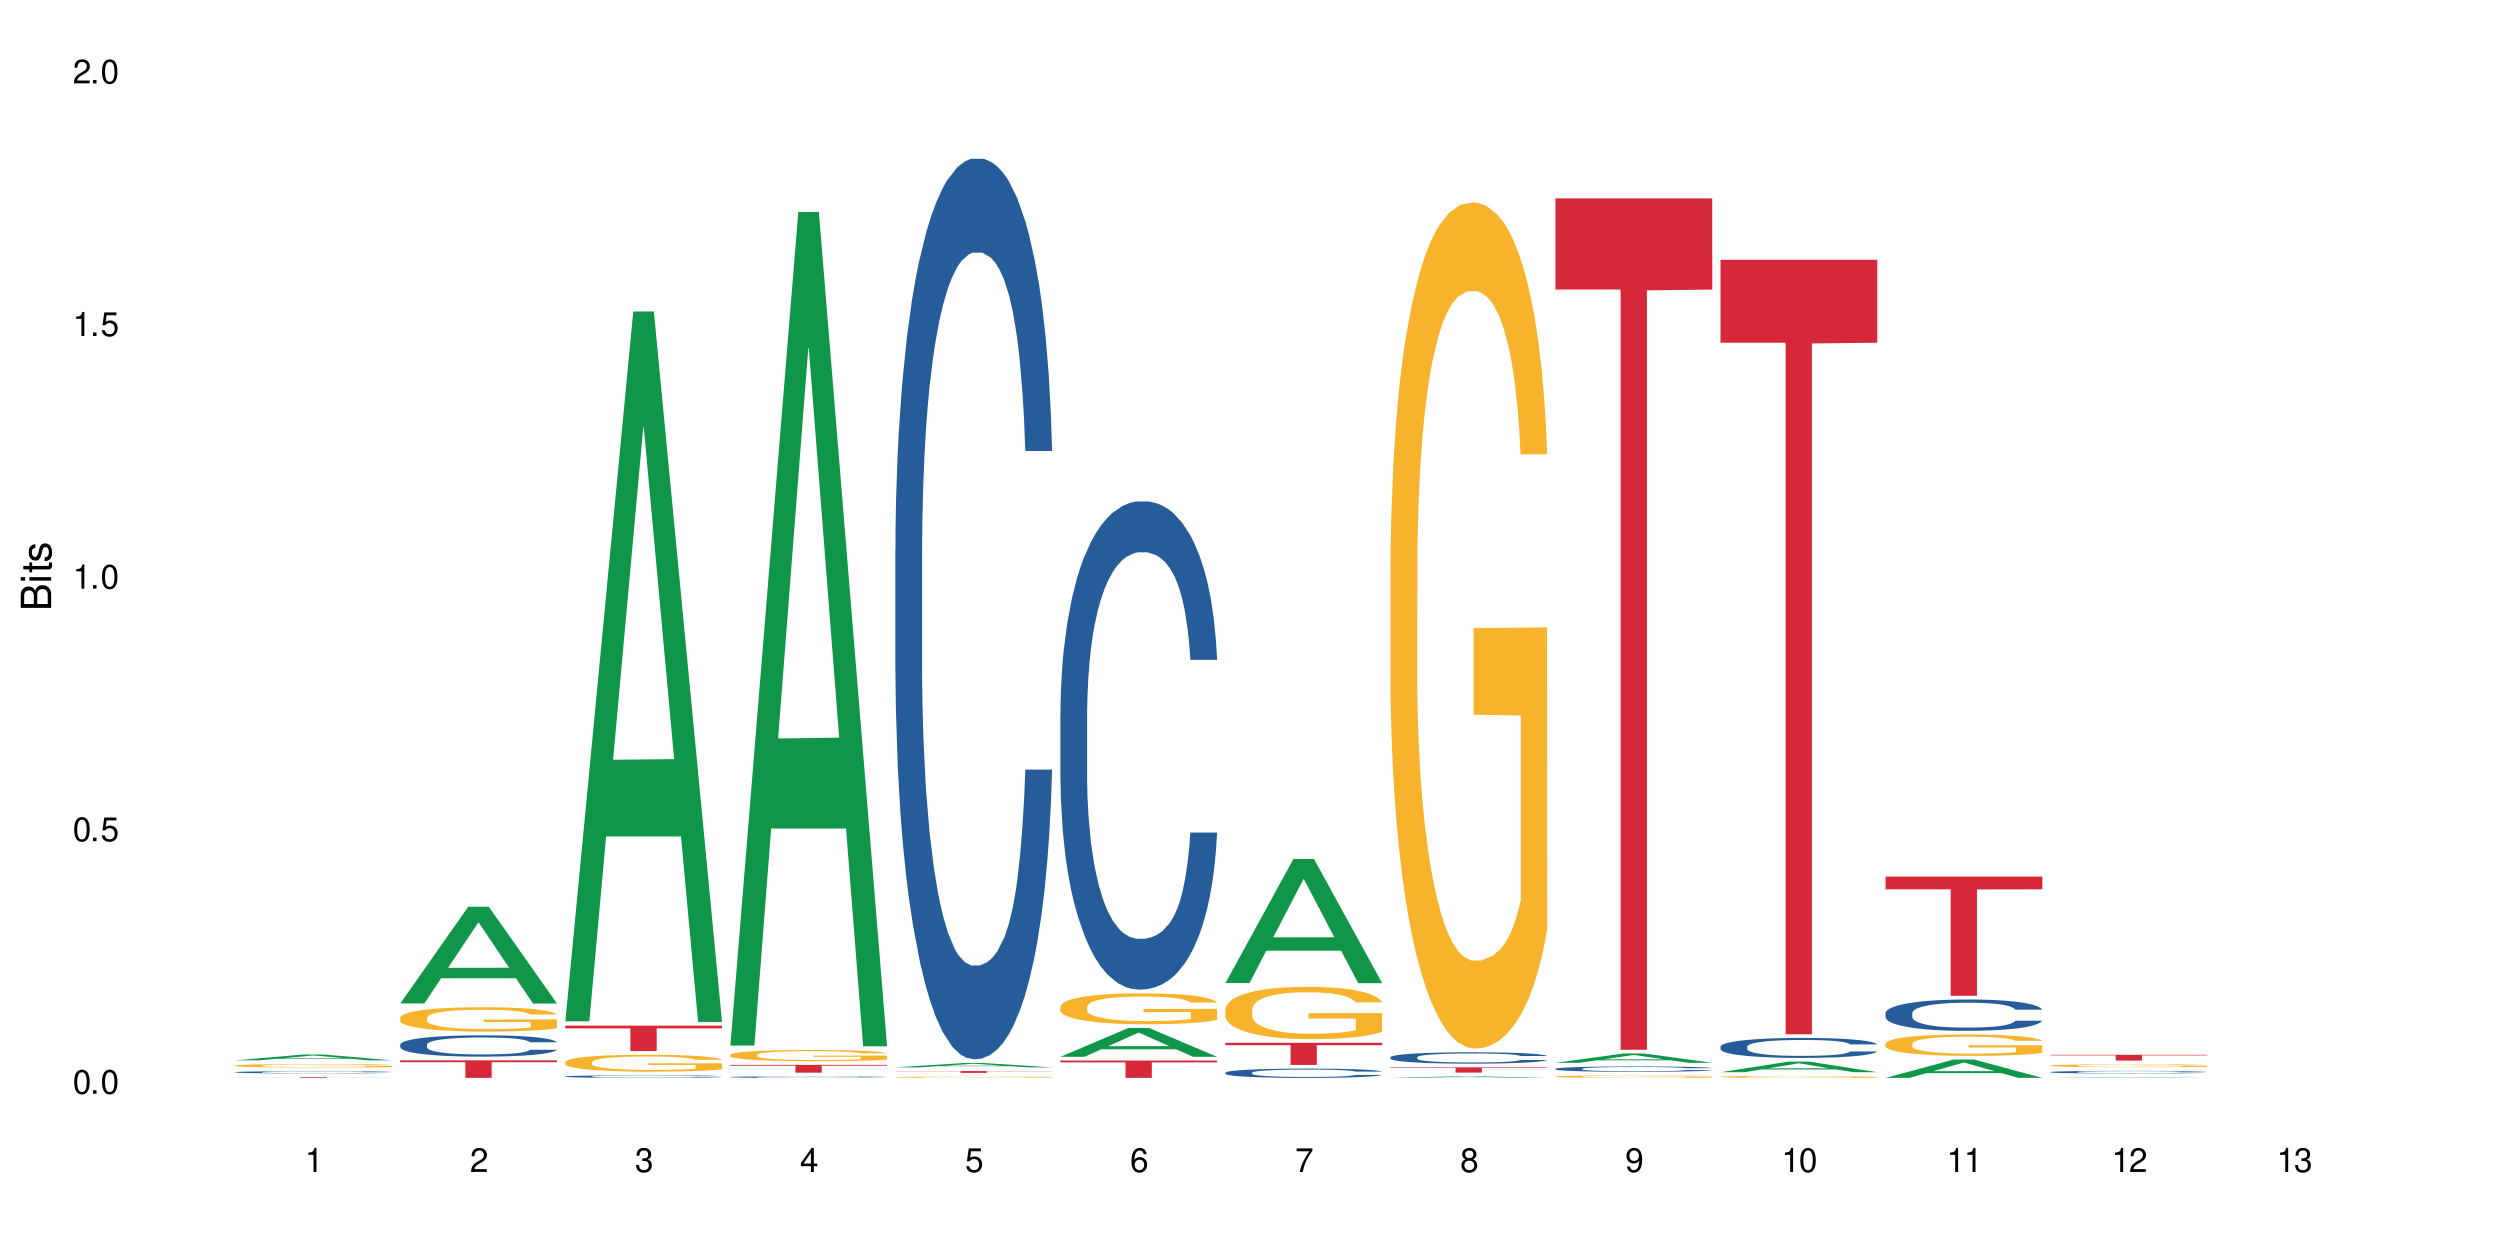 <?xml version="1.0" encoding="UTF-8"?>
<svg xmlns="http://www.w3.org/2000/svg" xmlns:xlink="http://www.w3.org/1999/xlink" width="720" height="360" viewBox="0 0 720 360">
<defs>
<g>
<g id="glyph-0-0">
</g>
<g id="glyph-0-1">
<path d="M 2.641 -6.938 C 2 -6.938 1.422 -6.656 1.078 -6.172 C 0.641 -5.562 0.406 -4.641 0.406 -3.359 C 0.406 -1.016 1.188 0.219 2.641 0.219 C 4.078 0.219 4.859 -1.016 4.859 -3.297 C 4.859 -4.641 4.656 -5.547 4.203 -6.172 C 3.844 -6.656 3.281 -6.938 2.641 -6.938 Z M 2.641 -6.188 C 3.547 -6.188 4 -5.25 4 -3.375 C 4 -1.406 3.562 -0.484 2.625 -0.484 C 1.734 -0.484 1.281 -1.438 1.281 -3.344 C 1.281 -5.25 1.734 -6.188 2.641 -6.188 Z M 2.641 -6.188 "/>
</g>
<g id="glyph-0-2">
<path d="M 1.828 -1 L 0.828 -1 L 0.828 0 L 1.828 0 Z M 1.828 -1 "/>
</g>
<g id="glyph-0-3">
<path d="M 4.562 -6.797 L 1.062 -6.797 L 0.547 -3.094 L 1.328 -3.094 C 1.719 -3.562 2.047 -3.734 2.578 -3.734 C 3.484 -3.734 4.062 -3.109 4.062 -2.094 C 4.062 -1.125 3.484 -0.531 2.578 -0.531 C 1.828 -0.531 1.375 -0.906 1.188 -1.672 L 0.328 -1.672 C 0.453 -1.109 0.547 -0.844 0.75 -0.594 C 1.125 -0.078 1.828 0.219 2.594 0.219 C 3.969 0.219 4.922 -0.781 4.922 -2.219 C 4.922 -3.562 4.031 -4.484 2.719 -4.484 C 2.25 -4.484 1.859 -4.359 1.469 -4.062 L 1.734 -5.969 L 4.562 -5.969 Z M 4.562 -6.797 "/>
</g>
<g id="glyph-0-4">
<path d="M 2.484 -4.938 L 2.484 0 L 3.328 0 L 3.328 -6.938 L 2.766 -6.938 C 2.469 -5.875 2.281 -5.734 0.984 -5.562 L 0.984 -4.938 Z M 2.484 -4.938 "/>
</g>
<g id="glyph-0-5">
<path d="M 4.859 -0.828 L 1.281 -0.828 C 1.359 -1.406 1.672 -1.781 2.5 -2.281 L 3.469 -2.828 C 4.406 -3.344 4.906 -4.062 4.906 -4.906 C 4.906 -5.484 4.672 -6.031 4.266 -6.406 C 3.859 -6.766 3.375 -6.938 2.719 -6.938 C 1.859 -6.938 1.219 -6.625 0.844 -6.031 C 0.609 -5.672 0.5 -5.234 0.484 -4.531 L 1.328 -4.531 C 1.359 -5.016 1.406 -5.281 1.531 -5.516 C 1.75 -5.938 2.188 -6.203 2.703 -6.203 C 3.469 -6.203 4.031 -5.641 4.031 -4.891 C 4.031 -4.344 3.719 -3.859 3.125 -3.516 L 2.234 -3 C 0.812 -2.172 0.406 -1.531 0.328 -0.016 L 4.859 -0.016 Z M 4.859 -0.828 "/>
</g>
<g id="glyph-0-6">
<path d="M 2.125 -3.188 L 2.578 -3.188 C 3.5 -3.188 3.984 -2.766 3.984 -1.922 C 3.984 -1.062 3.469 -0.531 2.594 -0.531 C 1.656 -0.531 1.203 -1 1.156 -2.016 L 0.312 -2.016 C 0.344 -1.453 0.438 -1.094 0.609 -0.781 C 0.953 -0.109 1.625 0.219 2.547 0.219 C 3.953 0.219 4.859 -0.625 4.859 -1.938 C 4.859 -2.828 4.516 -3.297 3.703 -3.594 C 4.344 -3.844 4.656 -4.328 4.656 -5.031 C 4.656 -6.219 3.875 -6.938 2.578 -6.938 C 1.203 -6.938 0.484 -6.172 0.453 -4.703 L 1.297 -4.703 C 1.312 -5.125 1.344 -5.359 1.453 -5.578 C 1.641 -5.969 2.062 -6.203 2.594 -6.203 C 3.344 -6.203 3.797 -5.75 3.797 -5 C 3.797 -4.516 3.609 -4.219 3.25 -4.047 C 3.016 -3.953 2.703 -3.922 2.125 -3.906 Z M 2.125 -3.188 "/>
</g>
<g id="glyph-0-7">
<path d="M 3.141 -1.672 L 3.141 0 L 3.984 0 L 3.984 -1.672 L 4.984 -1.672 L 4.984 -2.438 L 3.984 -2.438 L 3.984 -6.938 L 3.359 -6.938 L 0.266 -2.578 L 0.266 -1.672 Z M 3.141 -2.438 L 1 -2.438 L 3.141 -5.5 Z M 3.141 -2.438 "/>
</g>
<g id="glyph-0-8">
<path d="M 4.781 -5.125 C 4.609 -6.266 3.891 -6.938 2.844 -6.938 C 2.094 -6.938 1.422 -6.578 1.031 -5.953 C 0.594 -5.266 0.406 -4.422 0.406 -3.172 C 0.406 -2 0.578 -1.25 0.984 -0.641 C 1.359 -0.078 1.953 0.219 2.703 0.219 C 3.984 0.219 4.922 -0.75 4.922 -2.094 C 4.922 -3.375 4.062 -4.281 2.844 -4.281 C 2.172 -4.281 1.641 -4.031 1.281 -3.516 C 1.281 -5.234 1.828 -6.188 2.797 -6.188 C 3.391 -6.188 3.797 -5.797 3.938 -5.125 Z M 2.734 -3.531 C 3.547 -3.531 4.062 -2.953 4.062 -2.031 C 4.062 -1.156 3.484 -0.531 2.703 -0.531 C 1.922 -0.531 1.328 -1.188 1.328 -2.078 C 1.328 -2.938 1.906 -3.531 2.734 -3.531 Z M 2.734 -3.531 "/>
</g>
<g id="glyph-0-9">
<path d="M 4.984 -6.797 L 0.438 -6.797 L 0.438 -5.969 L 4.109 -5.969 C 2.5 -3.656 1.828 -2.234 1.328 0 L 2.219 0 C 2.594 -2.172 3.453 -4.047 4.984 -6.094 Z M 4.984 -6.797 "/>
</g>
<g id="glyph-0-10">
<path d="M 3.75 -3.656 C 4.469 -4.094 4.688 -4.438 4.688 -5.078 C 4.688 -6.172 3.844 -6.938 2.641 -6.938 C 1.438 -6.938 0.594 -6.172 0.594 -5.094 C 0.594 -4.438 0.812 -4.094 1.516 -3.656 C 0.734 -3.266 0.359 -2.703 0.359 -1.922 C 0.359 -0.656 1.281 0.219 2.641 0.219 C 3.984 0.219 4.922 -0.656 4.922 -1.922 C 4.922 -2.703 4.531 -3.266 3.75 -3.656 Z M 2.641 -6.188 C 3.359 -6.188 3.812 -5.75 3.812 -5.062 C 3.812 -4.406 3.344 -3.984 2.641 -3.984 C 1.922 -3.984 1.453 -4.406 1.453 -5.078 C 1.453 -5.75 1.922 -6.188 2.641 -6.188 Z M 2.641 -3.266 C 3.484 -3.266 4.062 -2.719 4.062 -1.906 C 4.062 -1.078 3.484 -0.531 2.625 -0.531 C 1.797 -0.531 1.219 -1.094 1.219 -1.906 C 1.219 -2.719 1.781 -3.266 2.641 -3.266 Z M 2.641 -3.266 "/>
</g>
<g id="glyph-0-11">
<path d="M 0.516 -1.578 C 0.672 -0.453 1.406 0.219 2.438 0.219 C 3.188 0.219 3.859 -0.141 4.266 -0.766 C 4.688 -1.453 4.891 -2.297 4.891 -3.547 C 4.891 -4.719 4.703 -5.453 4.312 -6.078 C 3.938 -6.641 3.344 -6.938 2.594 -6.938 C 1.297 -6.938 0.359 -5.969 0.359 -4.625 C 0.359 -3.344 1.234 -2.453 2.453 -2.453 C 3.094 -2.453 3.578 -2.672 4.016 -3.203 C 4 -1.484 3.469 -0.531 2.5 -0.531 C 1.906 -0.531 1.484 -0.906 1.359 -1.578 Z M 2.578 -6.203 C 3.375 -6.203 3.969 -5.531 3.969 -4.641 C 3.969 -3.797 3.391 -3.188 2.547 -3.188 C 1.734 -3.188 1.234 -3.766 1.234 -4.688 C 1.234 -5.562 1.797 -6.203 2.578 -6.203 Z M 2.578 -6.203 "/>
</g>
<g id="glyph-1-0">
</g>
<g id="glyph-1-1">
<path d="M 0 -0.953 L 0 -4.891 C 0 -5.719 -0.234 -6.344 -0.734 -6.797 C -1.188 -7.234 -1.812 -7.469 -2.5 -7.469 C -3.547 -7.469 -4.188 -7 -4.625 -5.875 C -4.984 -6.688 -5.625 -7.094 -6.531 -7.094 C -7.172 -7.094 -7.734 -6.859 -8.141 -6.391 C -8.562 -5.922 -8.75 -5.344 -8.75 -4.5 L -8.75 -0.953 Z M -4.984 -2.062 L -7.766 -2.062 L -7.766 -4.219 C -7.766 -4.844 -7.688 -5.203 -7.453 -5.5 C -7.219 -5.812 -6.859 -5.969 -6.375 -5.969 C -5.891 -5.969 -5.531 -5.812 -5.297 -5.5 C -5.062 -5.203 -4.984 -4.844 -4.984 -4.219 Z M -0.984 -2.062 L -4 -2.062 L -4 -4.781 C -4 -5.766 -3.438 -6.359 -2.484 -6.359 C -1.547 -6.359 -0.984 -5.766 -0.984 -4.781 Z M -0.984 -2.062 "/>
</g>
<g id="glyph-1-2">
<path d="M -6.281 -1.797 L -6.281 -0.797 L 0 -0.797 L 0 -1.797 Z M -8.75 -1.797 L -8.75 -0.797 L -7.484 -0.797 L -7.484 -1.797 Z M -8.75 -1.797 "/>
</g>
<g id="glyph-1-3">
<path d="M -6.281 -3.047 L -6.281 -2.016 L -8.016 -2.016 L -8.016 -1.016 L -6.281 -1.016 L -6.281 -0.172 L -5.469 -0.172 L -5.469 -1.016 L -0.719 -1.016 C -0.078 -1.016 0.281 -1.453 0.281 -2.234 C 0.281 -2.5 0.25 -2.719 0.188 -3.047 L -0.641 -3.047 C -0.609 -2.906 -0.594 -2.766 -0.594 -2.562 C -0.594 -2.141 -0.719 -2.016 -1.156 -2.016 L -5.469 -2.016 L -5.469 -3.047 Z M -6.281 -3.047 "/>
</g>
<g id="glyph-1-4">
<path d="M -4.531 -5.25 C -5.766 -5.25 -6.469 -4.422 -6.469 -2.969 C -6.469 -1.516 -5.719 -0.562 -4.547 -0.562 C -3.562 -0.562 -3.094 -1.062 -2.734 -2.562 L -2.516 -3.484 C -2.344 -4.188 -2.094 -4.469 -1.641 -4.469 C -1.047 -4.469 -0.641 -3.875 -0.641 -3 C -0.641 -2.453 -0.797 -2 -1.062 -1.75 C -1.25 -1.594 -1.422 -1.531 -1.875 -1.469 L -1.875 -0.406 C -0.422 -0.453 0.281 -1.266 0.281 -2.922 C 0.281 -4.5 -0.5 -5.516 -1.719 -5.516 C -2.656 -5.516 -3.172 -4.984 -3.469 -3.734 L -3.703 -2.766 C -3.891 -1.953 -4.156 -1.609 -4.594 -1.609 C -5.188 -1.609 -5.547 -2.125 -5.547 -2.938 C -5.547 -3.75 -5.203 -4.172 -4.531 -4.203 Z M -4.531 -5.25 "/>
</g>
</g>
</defs>
<rect x="-72" y="-36" width="864" height="432" fill="rgb(100%, 100%, 100%)" fill-opacity="1"/>
<path fill-rule="nonzero" fill="rgb(6.275%, 58.824%, 28.235%)" fill-opacity="1" d="M 67.73 305.375 L 67.777 305.375 L 87.316 303.703 L 93.25 303.703 L 112.883 305.379 L 105.984 305.379 L 101.066 304.941 L 79.5 304.941 L 74.676 305.375 L 67.73 305.375 L 81.574 304.762 L 99.086 304.758 L 90.355 303.977 L 90.258 303.977 L 90.164 303.98 L 81.527 304.758 L 81.574 304.762 Z M 67.73 305.375 "/>
<path fill-rule="nonzero" fill="rgb(14.51%, 36.078%, 60%)" fill-opacity="1" d="M 67.73 308.785 L 67.785 308.785 L 67.785 308.77 L 67.953 308.75 L 68.336 308.719 L 68.723 308.699 L 69.715 308.664 L 71.09 308.633 L 72.523 308.605 L 73.566 308.59 L 74.504 308.578 L 76.652 308.559 L 78.027 308.547 L 79.516 308.535 L 81.332 308.527 L 82.652 308.52 L 85.629 308.512 L 87.828 308.508 L 89.535 308.504 L 93.227 308.504 L 95.43 308.508 L 97.027 308.512 L 98.789 308.516 L 100.273 308.52 L 102.863 308.535 L 105.176 308.551 L 106.223 308.559 L 107.875 308.578 L 109.141 308.594 L 110.02 308.609 L 111.012 308.633 L 111.895 308.66 L 112.555 308.688 L 112.883 308.715 L 105.176 308.715 L 104.789 308.691 L 104.348 308.672 L 103.523 308.648 L 102.699 308.633 L 101.543 308.613 L 100.496 308.602 L 99.062 308.594 L 97.797 308.586 L 96.477 308.578 L 95.207 308.574 L 88.93 308.574 L 86.785 308.578 L 85.629 308.582 L 83.977 308.59 L 82.82 308.598 L 81.441 308.609 L 80.508 308.621 L 79.352 308.637 L 78.523 308.648 L 77.586 308.668 L 77.035 308.684 L 76.543 308.699 L 76.102 308.719 L 75.77 308.738 L 75.551 308.762 L 75.441 308.781 L 75.441 308.875 L 75.551 308.895 L 75.824 308.918 L 76.543 308.957 L 77.586 308.988 L 78.801 309.012 L 79.957 309.027 L 80.617 309.039 L 81.496 309.047 L 82.875 309.059 L 84.855 309.07 L 86.012 309.074 L 87.773 309.078 L 89.594 309.082 L 92.016 309.082 L 94.164 309.078 L 95.594 309.078 L 97.082 309.07 L 99.117 309.062 L 100.383 309.055 L 101.484 309.043 L 102.312 309.031 L 102.863 309.02 L 103.688 309.004 L 104.348 308.984 L 104.844 308.961 L 105.176 308.941 L 112.883 308.941 L 112.555 308.965 L 112.059 308.988 L 111.562 309.004 L 110.793 309.027 L 109.91 309.043 L 108.645 309.066 L 107.598 309.078 L 106.223 309.094 L 104.957 309.105 L 103.578 309.113 L 101.543 309.125 L 100.219 309.133 L 98.789 309.137 L 97.082 309.141 L 94.934 309.145 L 92.621 309.148 L 88.16 309.148 L 86.453 309.145 L 84.195 309.141 L 81.387 309.129 L 79.352 309.117 L 77.754 309.109 L 76.375 309.098 L 74.836 309.078 L 72.852 309.055 L 71.641 309.035 L 70.816 309.016 L 69.879 308.996 L 69.219 308.973 L 68.445 308.941 L 67.895 308.898 L 67.73 308.867 Z M 67.73 308.785 "/>
<path fill-rule="nonzero" fill="rgb(96.863%, 70.196%, 16.863%)" fill-opacity="1" d="M 67.73 306.871 L 67.785 306.867 L 67.785 306.852 L 68.008 306.809 L 68.559 306.754 L 69.273 306.707 L 70.043 306.668 L 70.539 306.648 L 71.367 306.621 L 72.082 306.602 L 73.898 306.562 L 76.211 306.523 L 77.477 306.508 L 78.91 306.492 L 80.945 306.473 L 81.883 306.469 L 84.746 306.453 L 87.996 306.441 L 93.227 306.441 L 95.484 306.445 L 98.566 306.453 L 100.328 306.465 L 101.707 306.473 L 103.137 306.484 L 104.898 306.504 L 106.551 306.523 L 107.875 306.547 L 109.195 306.574 L 110.297 306.605 L 111.234 306.637 L 112.059 306.676 L 112.555 306.707 L 112.883 306.738 L 105.23 306.738 L 104.789 306.707 L 104.293 306.684 L 103.469 306.652 L 102.641 306.629 L 101.816 306.613 L 100.273 306.59 L 98.953 306.574 L 97.301 306.562 L 95.703 306.555 L 93.887 306.547 L 89.867 306.547 L 87.223 306.551 L 85.684 306.559 L 84.582 306.566 L 83.039 306.582 L 82.102 306.59 L 81.551 306.598 L 79.902 306.625 L 78.801 306.652 L 78.195 306.672 L 77.422 306.699 L 76.871 306.723 L 76.266 306.758 L 75.938 306.785 L 75.496 306.848 L 75.441 307.012 L 75.605 307.047 L 75.938 307.086 L 76.375 307.117 L 77.035 307.152 L 77.699 307.18 L 78.855 307.215 L 79.844 307.238 L 80.617 307.254 L 82.102 307.281 L 82.707 307.289 L 84.141 307.305 L 85.629 307.316 L 87.445 307.328 L 88.82 307.332 L 91.023 307.34 L 93.832 307.34 L 97.137 307.332 L 99.227 307.324 L 100.66 307.316 L 101.598 307.312 L 102.754 307.301 L 103.578 307.293 L 104.348 307.281 L 105.285 307.266 L 105.285 307.047 L 91.684 307.047 L 91.684 306.945 L 112.828 306.945 L 112.883 307.301 L 111.727 307.324 L 110.297 307.352 L 108.918 307.367 L 107.488 307.383 L 105.449 307.402 L 103.797 307.41 L 101.266 307.426 L 98.953 307.434 L 96.531 307.438 L 94.383 307.441 L 89.594 307.441 L 87.168 307.434 L 85.242 307.426 L 83.48 307.418 L 81.719 307.406 L 79.516 307.387 L 78.082 307.371 L 76.598 307.352 L 75.109 307.328 L 73.789 307.305 L 72.906 307.285 L 72.027 307.266 L 71.09 307.238 L 70.207 307.207 L 69.547 307.176 L 68.941 307.145 L 68.5 307.113 L 68.062 307.074 L 67.84 307.039 L 67.73 307.012 Z M 67.73 306.871 "/>
<path fill-rule="nonzero" fill="rgb(83.922%, 15.686%, 22.353%)" fill-opacity="1" d="M 67.73 310.211 L 112.883 310.211 L 112.883 310.234 L 94.066 310.234 L 94.066 310.434 L 86.496 310.434 L 86.496 310.238 L 86.387 310.234 L 67.73 310.234 Z M 67.73 310.211 "/>
<path fill-rule="nonzero" fill="rgb(6.275%, 58.824%, 28.235%)" fill-opacity="1" d="M 115.262 288.996 L 115.309 288.969 L 134.848 261.148 L 140.781 261.148 L 160.414 289.023 L 153.516 289.023 L 148.598 281.746 L 127.031 281.746 L 122.207 288.996 L 115.262 288.996 L 129.105 278.738 L 146.617 278.711 L 137.887 265.703 L 137.789 265.68 L 137.691 265.758 L 129.059 278.711 L 129.105 278.738 Z M 115.262 288.996 "/>
<path fill-rule="nonzero" fill="rgb(14.51%, 36.078%, 60%)" fill-opacity="1" d="M 115.262 300.844 L 115.316 300.836 L 115.316 300.703 L 115.48 300.488 L 115.867 300.219 L 116.254 300.035 L 117.242 299.703 L 118.621 299.383 L 120.051 299.137 L 121.098 298.988 L 122.035 298.879 L 124.184 298.668 L 125.559 298.562 L 127.047 298.469 L 128.863 298.371 L 130.184 298.316 L 133.156 298.227 L 135.359 298.188 L 137.066 298.168 L 140.758 298.168 L 142.961 298.191 L 144.555 298.219 L 146.316 298.266 L 147.805 298.316 L 150.395 298.438 L 152.707 298.598 L 153.75 298.688 L 155.402 298.859 L 156.672 299.027 L 157.551 299.176 L 158.543 299.383 L 159.422 299.637 L 160.086 299.922 L 160.414 300.164 L 152.707 300.164 L 152.32 299.938 L 151.879 299.766 L 151.055 299.535 L 150.227 299.371 L 149.07 299.207 L 148.023 299.102 L 146.594 298.996 L 145.328 298.926 L 144.004 298.879 L 142.738 298.844 L 140.316 298.809 L 137.508 298.809 L 136.461 298.82 L 134.312 298.867 L 133.156 298.906 L 131.504 298.984 L 130.348 299.059 L 128.973 299.168 L 128.035 299.266 L 126.879 299.41 L 126.055 299.539 L 125.117 299.727 L 124.566 299.867 L 124.07 300.023 L 123.633 300.207 L 123.301 300.406 L 123.082 300.613 L 122.969 300.816 L 122.969 301.684 L 123.082 301.887 L 123.355 302.125 L 124.07 302.465 L 125.117 302.762 L 126.328 303 L 127.484 303.168 L 128.145 303.246 L 129.027 303.336 L 130.402 303.449 L 132.387 303.562 L 133.543 303.605 L 135.305 303.652 L 137.121 303.672 L 139.547 303.672 L 141.691 303.652 L 143.125 303.621 L 144.609 303.578 L 146.648 303.484 L 147.914 303.395 L 149.016 303.285 L 149.844 303.18 L 150.395 303.09 L 151.219 302.914 L 151.879 302.723 L 152.375 302.527 L 152.707 302.336 L 160.414 302.336 L 160.086 302.562 L 159.59 302.781 L 159.094 302.945 L 158.324 303.141 L 157.441 303.312 L 156.176 303.512 L 155.129 303.641 L 153.75 303.781 L 152.484 303.887 L 151.109 303.98 L 149.07 304.094 L 147.75 304.152 L 146.316 304.203 L 144.609 304.246 L 142.465 304.285 L 140.152 304.309 L 138.004 304.312 L 135.691 304.301 L 133.984 304.281 L 131.727 304.23 L 128.918 304.129 L 126.879 304.023 L 125.281 303.914 L 123.906 303.801 L 122.363 303.652 L 120.383 303.402 L 119.172 303.215 L 118.344 303.055 L 117.41 302.836 L 116.746 302.641 L 115.977 302.324 L 115.426 301.926 L 115.262 301.617 Z M 115.262 300.844 "/>
<path fill-rule="nonzero" fill="rgb(96.863%, 70.196%, 16.863%)" fill-opacity="1" d="M 115.262 293.094 L 115.316 293.086 L 115.316 292.957 L 115.535 292.668 L 116.086 292.273 L 116.805 291.945 L 117.574 291.688 L 118.07 291.555 L 118.895 291.363 L 119.609 291.219 L 121.43 290.934 L 123.742 290.664 L 125.008 290.547 L 126.438 290.438 L 128.477 290.316 L 129.414 290.273 L 132.277 290.168 L 135.523 290.105 L 139.105 290.086 L 140.758 290.094 L 143.016 290.117 L 146.098 290.188 L 147.859 290.254 L 149.238 290.316 L 150.668 290.398 L 152.43 290.527 L 154.082 290.684 L 155.402 290.836 L 156.727 291.027 L 157.828 291.234 L 158.762 291.457 L 159.59 291.727 L 160.086 291.953 L 160.414 292.176 L 152.762 292.176 L 152.32 291.953 L 151.824 291.777 L 151 291.566 L 150.172 291.414 L 149.348 291.293 L 147.805 291.125 L 146.484 291.023 L 144.832 290.934 L 143.234 290.875 L 141.418 290.836 L 140.316 290.824 L 137.398 290.824 L 134.754 290.867 L 133.211 290.918 L 132.109 290.969 L 130.57 291.066 L 129.633 291.145 L 129.082 291.195 L 127.43 291.395 L 126.328 291.574 L 125.723 291.695 L 124.953 291.887 L 124.402 292.059 L 123.797 292.316 L 123.465 292.508 L 123.023 292.945 L 122.969 294.098 L 123.137 294.344 L 123.465 294.605 L 123.906 294.836 L 124.566 295.082 L 125.227 295.266 L 126.383 295.516 L 127.375 295.684 L 128.145 295.793 L 129.633 295.965 L 130.238 296.023 L 131.672 296.137 L 133.156 296.227 L 134.973 296.305 L 136.352 296.344 L 138.555 296.375 L 141.363 296.375 L 144.668 296.336 L 146.758 296.285 L 148.191 296.234 L 149.125 296.191 L 150.281 296.117 L 151.109 296.055 L 151.879 295.984 L 152.816 295.875 L 152.816 294.344 L 139.215 294.336 L 139.215 293.617 L 160.359 293.613 L 160.414 296.117 L 159.258 296.293 L 157.828 296.457 L 156.449 296.586 L 155.02 296.695 L 152.98 296.816 L 151.328 296.895 L 148.797 296.984 L 146.484 297.043 L 144.059 297.082 L 141.914 297.102 L 139.379 297.105 L 137.121 297.094 L 134.699 297.055 L 132.773 297.004 L 131.012 296.941 L 129.246 296.855 L 127.047 296.723 L 125.613 296.613 L 124.125 296.477 L 122.641 296.316 L 121.316 296.145 L 120.438 296.012 L 119.555 295.855 L 118.621 295.664 L 117.738 295.445 L 117.078 295.246 L 116.473 295.023 L 116.031 294.812 L 115.59 294.523 L 115.371 294.293 L 115.262 294.094 Z M 115.262 293.094 "/>
<path fill-rule="nonzero" fill="rgb(83.922%, 15.686%, 22.353%)" fill-opacity="1" d="M 115.262 305.375 L 160.414 305.375 L 160.414 305.918 L 141.598 305.922 L 141.598 310.434 L 134.023 310.434 L 134.023 305.926 L 133.914 305.918 L 115.262 305.918 Z M 115.262 305.375 "/>
<path fill-rule="nonzero" fill="rgb(6.275%, 58.824%, 28.235%)" fill-opacity="1" d="M 162.793 294.133 L 162.84 293.941 L 182.379 89.695 L 188.312 89.695 L 207.945 294.324 L 201.047 294.324 L 196.125 240.91 L 174.562 240.91 L 169.738 294.133 L 162.793 294.133 L 176.637 218.812 L 194.148 218.621 L 185.418 123.129 L 185.32 122.938 L 185.223 123.512 L 176.59 218.621 L 176.637 218.812 Z M 162.793 294.133 "/>
<path fill-rule="nonzero" fill="rgb(14.51%, 36.078%, 60%)" fill-opacity="1" d="M 162.793 310.02 L 162.848 310.02 L 162.848 310 L 163.012 309.977 L 163.398 309.945 L 163.781 309.922 L 164.773 309.883 L 166.148 309.844 L 167.582 309.816 L 168.629 309.797 L 169.562 309.785 L 171.711 309.758 L 173.09 309.746 L 174.574 309.734 L 176.391 309.723 L 177.715 309.715 L 180.688 309.707 L 182.891 309.699 L 188.285 309.699 L 190.488 309.703 L 192.086 309.703 L 193.848 309.711 L 195.336 309.715 L 197.922 309.73 L 200.234 309.75 L 201.281 309.762 L 202.934 309.781 L 204.199 309.801 L 205.082 309.82 L 206.074 309.844 L 206.953 309.875 L 207.613 309.91 L 207.945 309.938 L 200.234 309.938 L 199.852 309.91 L 199.41 309.891 L 198.582 309.863 L 197.758 309.844 L 196.602 309.824 L 195.555 309.809 L 194.125 309.797 L 192.855 309.789 L 191.535 309.785 L 190.27 309.781 L 187.848 309.777 L 183.992 309.777 L 181.844 309.781 L 180.688 309.785 L 179.035 309.797 L 177.879 309.805 L 176.504 309.82 L 175.566 309.828 L 174.41 309.848 L 173.586 309.863 L 172.648 309.887 L 172.098 309.902 L 171.602 309.922 L 171.16 309.941 L 170.832 309.965 L 170.609 309.992 L 170.5 310.016 L 170.5 310.121 L 170.609 310.145 L 170.887 310.172 L 171.602 310.211 L 172.648 310.246 L 173.859 310.277 L 175.016 310.297 L 175.676 310.305 L 176.559 310.316 L 177.934 310.328 L 179.918 310.344 L 181.074 310.348 L 182.836 310.355 L 189.223 310.355 L 190.656 310.352 L 192.141 310.344 L 194.18 310.332 L 195.445 310.324 L 196.547 310.309 L 197.371 310.297 L 197.922 310.285 L 198.75 310.266 L 199.41 310.242 L 199.906 310.219 L 200.234 310.195 L 207.945 310.195 L 207.613 310.223 L 207.117 310.25 L 206.625 310.27 L 205.852 310.293 L 204.973 310.312 L 203.703 310.336 L 202.66 310.352 L 201.281 310.371 L 200.016 310.383 L 198.641 310.395 L 196.602 310.406 L 195.281 310.414 L 193.848 310.418 L 192.141 310.426 L 189.992 310.43 L 187.68 310.434 L 183.219 310.434 L 181.512 310.43 L 179.254 310.422 L 176.449 310.41 L 174.41 310.398 L 172.812 310.387 L 171.438 310.371 L 169.895 310.355 L 167.914 310.324 L 166.699 310.301 L 165.875 310.281 L 164.938 310.258 L 164.277 310.234 L 163.508 310.195 L 162.957 310.148 L 162.793 310.109 Z M 162.793 310.02 "/>
<path fill-rule="nonzero" fill="rgb(96.863%, 70.196%, 16.863%)" fill-opacity="1" d="M 162.793 305.855 L 162.848 305.852 L 162.848 305.762 L 163.066 305.562 L 163.617 305.289 L 164.332 305.062 L 165.105 304.883 L 165.602 304.793 L 166.426 304.656 L 167.141 304.559 L 168.957 304.359 L 171.27 304.176 L 172.539 304.094 L 173.969 304.02 L 176.008 303.934 L 176.941 303.902 L 179.805 303.832 L 183.055 303.789 L 186.633 303.773 L 188.285 303.777 L 190.543 303.797 L 193.629 303.844 L 195.391 303.891 L 196.766 303.934 L 198.199 303.992 L 199.961 304.082 L 201.613 304.188 L 202.934 304.293 L 204.254 304.426 L 205.355 304.57 L 206.293 304.727 L 207.117 304.91 L 207.613 305.066 L 207.945 305.223 L 200.289 305.223 L 199.852 305.066 L 199.355 304.945 L 198.527 304.801 L 197.703 304.695 L 196.875 304.609 L 195.336 304.492 L 194.012 304.422 L 192.363 304.359 L 190.766 304.32 L 188.949 304.293 L 187.848 304.285 L 184.926 304.285 L 182.285 304.316 L 180.742 304.352 L 179.641 304.387 L 178.098 304.453 L 177.164 304.508 L 176.613 304.543 L 174.961 304.68 L 173.859 304.805 L 173.254 304.891 L 172.484 305.023 L 171.934 305.141 L 171.328 305.32 L 170.996 305.453 L 170.555 305.754 L 170.5 306.555 L 170.664 306.723 L 170.996 306.906 L 171.438 307.062 L 172.098 307.234 L 172.758 307.363 L 173.914 307.535 L 174.906 307.648 L 175.676 307.727 L 177.164 307.848 L 177.77 307.887 L 179.199 307.965 L 180.688 308.027 L 182.504 308.082 L 183.883 308.109 L 186.082 308.129 L 188.891 308.129 L 192.195 308.102 L 194.289 308.066 L 195.719 308.031 L 196.656 308 L 197.812 307.953 L 198.641 307.906 L 199.41 307.859 L 200.348 307.785 L 200.348 306.723 L 186.746 306.719 L 186.746 306.223 L 207.891 306.215 L 207.945 307.953 L 206.789 308.07 L 205.355 308.188 L 203.98 308.277 L 202.547 308.352 L 200.512 308.438 L 198.859 308.488 L 196.324 308.551 L 194.012 308.59 L 191.59 308.617 L 189.441 308.633 L 186.91 308.637 L 184.652 308.629 L 182.23 308.602 L 180.301 308.566 L 178.539 308.52 L 176.777 308.461 L 174.574 308.371 L 173.145 308.293 L 171.656 308.199 L 170.172 308.09 L 168.848 307.969 L 167.969 307.875 L 167.086 307.77 L 166.148 307.637 L 165.27 307.484 L 164.609 307.348 L 164.004 307.191 L 163.562 307.047 L 163.121 306.848 L 162.902 306.688 L 162.793 306.551 Z M 162.793 305.855 "/>
<path fill-rule="nonzero" fill="rgb(83.922%, 15.686%, 22.353%)" fill-opacity="1" d="M 162.793 295.387 L 207.945 295.387 L 207.945 296.172 L 189.125 296.18 L 189.125 302.711 L 181.555 302.711 L 181.555 296.184 L 181.445 296.172 L 162.793 296.172 Z M 162.793 295.387 "/>
<path fill-rule="nonzero" fill="rgb(6.275%, 58.824%, 28.235%)" fill-opacity="1" d="M 210.32 301.113 L 210.371 300.887 L 229.906 61.055 L 235.84 61.055 L 255.477 301.34 L 248.578 301.34 L 243.656 238.617 L 222.094 238.617 L 217.27 301.113 L 210.32 301.113 L 224.168 212.672 L 241.68 212.445 L 232.945 100.312 L 232.852 100.086 L 232.754 100.762 L 224.117 212.445 L 224.168 212.672 Z M 210.32 301.113 "/>
<path fill-rule="nonzero" fill="rgb(14.51%, 36.078%, 60%)" fill-opacity="1" d="M 210.32 310.184 L 210.375 310.184 L 210.375 310.176 L 210.543 310.16 L 210.926 310.141 L 211.312 310.125 L 212.305 310.102 L 213.68 310.078 L 215.113 310.062 L 216.16 310.051 L 217.094 310.043 L 219.242 310.027 L 220.617 310.02 L 222.105 310.016 L 223.922 310.008 L 225.246 310.004 L 228.219 309.996 L 230.422 309.996 L 232.129 309.992 L 235.816 309.992 L 238.02 309.996 L 239.617 309.996 L 241.379 310 L 242.863 310.004 L 245.453 310.012 L 247.766 310.023 L 248.812 310.031 L 250.465 310.043 L 251.73 310.055 L 252.613 310.066 L 253.602 310.078 L 254.484 310.098 L 255.145 310.117 L 255.477 310.137 L 247.766 310.137 L 247.379 310.121 L 246.941 310.105 L 246.113 310.09 L 245.289 310.078 L 244.133 310.066 L 243.086 310.059 L 241.652 310.051 L 240.387 310.047 L 239.066 310.043 L 237.801 310.043 L 235.375 310.039 L 231.523 310.039 L 229.375 310.043 L 228.219 310.047 L 226.566 310.051 L 225.41 310.059 L 224.031 310.066 L 223.098 310.07 L 221.941 310.082 L 221.113 310.09 L 220.18 310.105 L 219.629 310.113 L 219.133 310.125 L 218.691 310.141 L 218.359 310.152 L 218.141 310.168 L 218.031 310.184 L 218.031 310.246 L 218.141 310.258 L 218.418 310.277 L 219.133 310.301 L 220.18 310.32 L 221.391 310.34 L 222.547 310.352 L 223.207 310.355 L 224.086 310.363 L 225.465 310.371 L 227.445 310.379 L 228.602 310.383 L 230.367 310.387 L 236.754 310.387 L 238.184 310.383 L 239.672 310.379 L 241.707 310.375 L 242.977 310.367 L 244.078 310.359 L 244.902 310.352 L 245.453 310.344 L 246.277 310.332 L 246.941 310.32 L 247.438 310.305 L 247.766 310.293 L 255.477 310.293 L 255.145 310.309 L 254.648 310.324 L 254.152 310.336 L 253.383 310.348 L 252.5 310.363 L 251.234 310.375 L 250.188 310.387 L 248.812 310.395 L 247.547 310.402 L 246.168 310.41 L 244.133 310.418 L 242.809 310.422 L 241.379 310.426 L 239.672 310.43 L 237.523 310.43 L 235.211 310.434 L 230.75 310.434 L 229.043 310.43 L 226.785 310.426 L 223.977 310.422 L 221.941 310.414 L 220.344 310.406 L 218.965 310.398 L 217.426 310.387 L 215.441 310.367 L 214.23 310.355 L 213.406 310.344 L 212.469 310.328 L 211.809 310.312 L 211.039 310.289 L 210.488 310.262 L 210.32 310.238 Z M 210.32 310.184 "/>
<path fill-rule="nonzero" fill="rgb(96.863%, 70.196%, 16.863%)" fill-opacity="1" d="M 210.32 303.781 L 210.375 303.777 L 210.375 303.719 L 210.598 303.586 L 211.148 303.406 L 211.863 303.254 L 212.633 303.137 L 213.129 303.074 L 213.957 302.988 L 214.672 302.922 L 216.488 302.789 L 218.801 302.668 L 220.066 302.613 L 221.5 302.562 L 223.539 302.508 L 224.473 302.488 L 227.336 302.441 L 230.586 302.41 L 234.164 302.402 L 235.816 302.406 L 238.074 302.418 L 241.156 302.449 L 242.922 302.477 L 244.297 302.508 L 245.73 302.547 L 247.492 302.605 L 249.145 302.676 L 250.465 302.746 L 251.785 302.836 L 252.887 302.93 L 253.824 303.031 L 254.648 303.156 L 255.145 303.258 L 255.477 303.359 L 247.82 303.359 L 247.379 303.258 L 246.887 303.18 L 246.059 303.082 L 245.234 303.012 L 244.406 302.953 L 242.863 302.879 L 241.543 302.832 L 239.891 302.789 L 238.293 302.762 L 236.477 302.746 L 235.375 302.738 L 232.457 302.738 L 229.816 302.762 L 228.273 302.785 L 227.172 302.809 L 225.629 302.852 L 224.695 302.887 L 224.145 302.91 L 222.492 303 L 221.391 303.086 L 220.785 303.141 L 220.012 303.227 L 219.461 303.309 L 218.855 303.426 L 218.527 303.512 L 218.086 303.715 L 218.031 304.242 L 218.195 304.355 L 218.527 304.477 L 218.965 304.582 L 219.629 304.691 L 220.289 304.777 L 221.445 304.895 L 222.438 304.969 L 223.207 305.02 L 224.695 305.098 L 225.301 305.125 L 226.73 305.18 L 228.219 305.219 L 230.035 305.254 L 231.41 305.273 L 233.613 305.289 L 236.422 305.289 L 239.727 305.27 L 241.82 305.246 L 243.25 305.223 L 244.188 305.203 L 245.344 305.168 L 246.168 305.141 L 246.941 305.109 L 247.875 305.059 L 247.875 304.355 L 234.273 304.352 L 234.273 304.023 L 255.422 304.02 L 255.477 305.168 L 254.32 305.25 L 252.887 305.324 L 251.512 305.383 L 250.078 305.434 L 248.043 305.492 L 246.391 305.527 L 243.855 305.566 L 241.543 305.594 L 239.121 305.609 L 236.973 305.621 L 234.441 305.621 L 232.184 305.617 L 229.758 305.598 L 227.832 305.574 L 226.07 305.547 L 224.309 305.508 L 222.105 305.445 L 220.672 305.395 L 219.188 305.336 L 217.699 305.262 L 216.379 305.18 L 215.496 305.121 L 214.617 305.051 L 213.68 304.961 L 212.801 304.859 L 212.137 304.77 L 211.531 304.668 L 211.094 304.57 L 210.652 304.438 L 210.43 304.332 L 210.32 304.238 Z M 210.32 303.781 "/>
<path fill-rule="nonzero" fill="rgb(83.922%, 15.686%, 22.353%)" fill-opacity="1" d="M 210.32 306.688 L 255.477 306.688 L 255.477 306.926 L 236.656 306.93 L 236.656 308.93 L 229.086 308.93 L 229.086 306.93 L 228.977 306.926 L 210.32 306.926 Z M 210.32 306.688 "/>
<path fill-rule="nonzero" fill="rgb(6.275%, 58.824%, 28.235%)" fill-opacity="1" d="M 257.852 307.402 L 257.898 307.398 L 277.438 306.152 L 283.371 306.152 L 303.004 307.402 L 296.105 307.402 L 291.188 307.074 L 269.621 307.074 L 264.797 307.402 L 257.852 307.402 L 271.695 306.941 L 289.207 306.941 L 280.477 306.355 L 280.379 306.355 L 280.285 306.359 L 271.648 306.941 L 271.695 306.941 Z M 257.852 307.402 "/>
<path fill-rule="nonzero" fill="rgb(14.51%, 36.078%, 60%)" fill-opacity="1" d="M 257.852 158.582 L 257.906 158.344 L 257.906 152.652 L 258.07 143.645 L 258.457 132.266 L 258.844 124.441 L 259.832 110.453 L 261.211 96.941 L 262.641 86.512 L 263.688 80.348 L 264.625 75.605 L 266.773 66.836 L 268.148 62.328 L 269.637 58.301 L 271.453 54.27 L 272.773 51.898 L 275.746 48.105 L 277.949 46.445 L 279.656 45.734 L 283.348 45.734 L 285.551 46.684 L 287.145 47.867 L 288.91 49.766 L 290.395 51.898 L 292.984 57.113 L 295.297 63.754 L 296.344 67.547 L 297.996 74.895 L 299.262 82.008 L 300.141 88.172 L 301.133 96.941 L 302.016 107.609 L 302.676 119.699 L 303.004 129.895 L 295.297 129.895 L 294.91 120.41 L 294.469 113.062 L 293.645 103.344 L 292.816 96.469 L 291.66 89.594 L 290.617 85.09 L 289.184 80.586 L 287.918 77.738 L 286.598 75.605 L 285.328 74.184 L 282.906 72.762 L 280.098 72.762 L 279.051 73.234 L 276.902 75.133 L 275.746 76.793 L 274.098 80.109 L 272.941 83.191 L 271.562 87.934 L 270.625 91.965 L 269.469 98.129 L 268.645 103.578 L 267.707 111.402 L 267.156 117.328 L 266.66 123.969 L 266.223 131.793 L 265.891 140.09 L 265.672 148.859 L 265.562 157.395 L 265.562 194.141 L 265.672 202.676 L 265.945 212.633 L 266.66 227.094 L 267.707 239.656 L 268.918 249.613 L 270.074 256.727 L 270.738 260.047 L 271.617 263.84 L 272.996 268.582 L 274.977 273.32 L 276.133 275.219 L 277.895 277.113 L 279.711 278.062 L 282.137 278.062 L 284.281 277.113 L 285.715 275.93 L 287.203 274.031 L 289.238 270.004 L 290.504 266.211 L 291.605 261.707 L 292.434 257.203 L 292.984 253.406 L 293.809 246.059 L 294.469 238 L 294.965 229.699 L 295.297 221.641 L 303.004 221.641 L 302.676 231.125 L 302.18 240.371 L 301.684 247.246 L 300.914 255.543 L 300.031 262.891 L 298.766 271.188 L 297.719 276.641 L 296.344 282.566 L 295.074 287.07 L 293.699 291.102 L 291.66 295.844 L 290.34 298.215 L 288.91 300.348 L 287.203 302.246 L 285.055 303.902 L 282.742 304.852 L 280.594 305.09 L 278.281 304.613 L 276.574 303.668 L 274.316 301.535 L 271.508 297.266 L 269.469 292.762 L 267.875 288.258 L 266.496 283.516 L 264.953 277.113 L 262.973 266.684 L 261.762 258.625 L 260.934 251.984 L 260 242.738 L 259.34 234.441 L 258.566 221.168 L 258.016 204.336 L 257.852 191.297 Z M 257.852 158.582 "/>
<path fill-rule="nonzero" fill="rgb(96.863%, 70.196%, 16.863%)" fill-opacity="1" d="M 257.852 310.219 L 257.906 310.219 L 257.906 310.215 L 258.125 310.199 L 258.676 310.176 L 259.395 310.16 L 260.164 310.145 L 260.66 310.137 L 261.484 310.129 L 262.203 310.121 L 264.02 310.105 L 266.332 310.09 L 267.598 310.086 L 269.031 310.078 L 271.066 310.074 L 272.004 310.07 L 274.867 310.066 L 278.117 310.062 L 285.605 310.062 L 288.688 310.066 L 290.449 310.07 L 291.828 310.074 L 293.258 310.078 L 295.02 310.086 L 296.672 310.094 L 297.996 310.102 L 299.316 310.109 L 300.418 310.121 L 301.352 310.133 L 302.18 310.148 L 302.676 310.16 L 303.004 310.172 L 295.352 310.172 L 294.91 310.16 L 294.414 310.152 L 293.59 310.141 L 292.762 310.133 L 291.938 310.125 L 290.395 310.117 L 289.074 310.109 L 287.422 310.105 L 285.824 310.102 L 277.344 310.102 L 275.805 310.105 L 274.703 310.109 L 273.16 310.113 L 272.223 310.117 L 271.672 310.121 L 270.02 310.129 L 268.918 310.141 L 268.312 310.145 L 267.543 310.156 L 266.992 310.164 L 266.387 310.18 L 266.055 310.188 L 265.617 310.211 L 265.562 310.273 L 265.727 310.285 L 266.055 310.301 L 266.496 310.312 L 267.156 310.324 L 267.82 310.336 L 268.977 310.348 L 269.965 310.359 L 270.738 310.363 L 272.223 310.371 L 272.828 310.375 L 274.262 310.383 L 275.746 310.387 L 277.566 310.391 L 278.941 310.395 L 283.953 310.395 L 287.258 310.391 L 289.348 310.391 L 290.781 310.387 L 291.719 310.383 L 292.875 310.383 L 293.699 310.379 L 294.469 310.375 L 295.406 310.367 L 295.406 310.285 L 281.805 310.285 L 281.805 310.25 L 302.949 310.246 L 303.004 310.383 L 301.848 310.391 L 300.418 310.398 L 299.039 310.406 L 297.609 310.41 L 295.57 310.418 L 293.918 310.422 L 291.387 310.426 L 289.074 310.43 L 286.652 310.434 L 279.711 310.434 L 277.289 310.43 L 275.363 310.43 L 271.84 310.422 L 269.637 310.414 L 268.203 310.406 L 266.719 310.398 L 265.23 310.391 L 263.91 310.383 L 263.027 310.375 L 262.148 310.367 L 261.211 310.355 L 260.328 310.344 L 259.668 310.336 L 259.062 310.324 L 258.621 310.312 L 258.184 310.297 L 257.961 310.285 L 257.852 310.273 Z M 257.852 310.219 "/>
<path fill-rule="nonzero" fill="rgb(83.922%, 15.686%, 22.353%)" fill-opacity="1" d="M 257.852 308.465 L 303.004 308.465 L 303.004 308.523 L 284.188 308.523 L 284.188 308.996 L 276.617 308.996 L 276.617 308.523 L 257.852 308.523 Z M 257.852 308.465 "/>
<path fill-rule="nonzero" fill="rgb(6.275%, 58.824%, 28.235%)" fill-opacity="1" d="M 305.383 304.359 L 305.43 304.352 L 324.969 296.051 L 330.902 296.051 L 350.535 304.367 L 343.637 304.367 L 338.715 302.195 L 317.152 302.195 L 312.328 304.359 L 305.383 304.359 L 319.227 301.297 L 336.738 301.289 L 328.008 297.41 L 327.91 297.402 L 327.812 297.426 L 319.18 301.289 L 319.227 301.297 Z M 305.383 304.359 "/>
<path fill-rule="nonzero" fill="rgb(14.51%, 36.078%, 60%)" fill-opacity="1" d="M 305.383 205.594 L 305.438 205.465 L 305.438 202.383 L 305.602 197.496 L 305.988 191.328 L 306.371 187.09 L 307.363 179.508 L 308.742 172.184 L 310.172 166.527 L 311.219 163.188 L 312.156 160.617 L 314.301 155.863 L 315.68 153.418 L 317.164 151.234 L 318.984 149.051 L 320.305 147.766 L 323.277 145.711 L 325.48 144.809 L 327.188 144.426 L 330.879 144.426 L 333.078 144.938 L 334.676 145.582 L 336.438 146.609 L 337.926 147.766 L 340.512 150.594 L 342.828 154.191 L 343.871 156.246 L 345.523 160.23 L 346.789 164.086 L 347.672 167.426 L 348.664 172.184 L 349.543 177.965 L 350.203 184.52 L 350.535 190.043 L 342.828 190.043 L 342.441 184.902 L 342 180.922 L 341.176 175.652 L 340.348 171.926 L 339.191 168.199 L 338.145 165.758 L 336.715 163.316 L 335.449 161.773 L 334.125 160.617 L 332.859 159.844 L 330.438 159.074 L 327.629 159.074 L 326.582 159.332 L 324.434 160.359 L 323.277 161.258 L 321.625 163.059 L 320.469 164.727 L 319.094 167.297 L 318.156 169.484 L 317 172.824 L 316.176 175.781 L 315.238 180.02 L 314.688 183.234 L 314.191 186.832 L 313.75 191.074 L 313.422 195.57 L 313.199 200.324 L 313.09 204.953 L 313.09 224.871 L 313.199 229.496 L 313.477 234.895 L 314.191 242.734 L 315.238 249.543 L 316.449 254.941 L 317.605 258.797 L 318.266 260.594 L 319.148 262.652 L 320.523 265.223 L 322.508 267.793 L 323.664 268.82 L 325.426 269.848 L 327.242 270.363 L 329.664 270.363 L 331.812 269.848 L 333.246 269.203 L 334.73 268.176 L 336.77 265.992 L 338.035 263.938 L 339.137 261.496 L 339.961 259.055 L 340.512 256.996 L 341.34 253.012 L 342 248.645 L 342.496 244.145 L 342.828 239.777 L 350.535 239.777 L 350.203 244.918 L 349.711 249.93 L 349.215 253.656 L 348.441 258.152 L 347.562 262.137 L 346.297 266.637 L 345.25 269.59 L 343.871 272.805 L 342.605 275.246 L 341.23 277.43 L 339.191 280 L 337.871 281.285 L 336.438 282.441 L 334.73 283.469 L 332.586 284.367 L 330.27 284.883 L 328.125 285.012 L 325.812 284.754 L 324.105 284.242 L 321.848 283.082 L 319.039 280.77 L 317 278.328 L 315.402 275.887 L 314.027 273.316 L 312.484 269.848 L 310.504 264.191 L 309.293 259.824 L 308.465 256.227 L 307.531 251.215 L 306.867 246.715 L 306.098 239.52 L 305.547 230.395 L 305.383 223.328 Z M 305.383 205.594 "/>
<path fill-rule="nonzero" fill="rgb(96.863%, 70.196%, 16.863%)" fill-opacity="1" d="M 305.383 289.895 L 305.438 289.887 L 305.438 289.723 L 305.656 289.355 L 306.207 288.852 L 306.922 288.438 L 307.695 288.109 L 308.191 287.938 L 309.016 287.695 L 309.73 287.516 L 311.551 287.148 L 313.863 286.809 L 315.129 286.66 L 316.559 286.523 L 318.598 286.367 L 319.535 286.312 L 322.398 286.18 L 325.645 286.098 L 329.227 286.074 L 330.879 286.082 L 333.137 286.113 L 336.219 286.203 L 337.98 286.285 L 339.355 286.367 L 340.789 286.473 L 342.551 286.637 L 344.203 286.832 L 345.523 287.027 L 346.848 287.27 L 347.949 287.531 L 348.883 287.816 L 349.711 288.16 L 350.203 288.445 L 350.535 288.73 L 342.883 288.73 L 342.441 288.445 L 341.945 288.223 L 341.121 287.957 L 340.293 287.762 L 339.469 287.605 L 337.926 287.395 L 336.605 287.262 L 334.953 287.148 L 333.355 287.074 L 331.539 287.027 L 330.438 287.012 L 327.52 287.012 L 324.875 287.066 L 323.332 287.133 L 322.23 287.199 L 320.691 287.32 L 319.754 287.418 L 319.203 287.484 L 317.551 287.734 L 316.449 287.965 L 315.844 288.117 L 315.074 288.363 L 314.523 288.582 L 313.918 288.906 L 313.586 289.152 L 313.145 289.707 L 313.09 291.172 L 313.258 291.48 L 313.586 291.812 L 314.027 292.109 L 314.688 292.418 L 315.348 292.652 L 316.504 292.969 L 317.496 293.184 L 318.266 293.32 L 319.754 293.539 L 320.359 293.613 L 321.793 293.762 L 323.277 293.875 L 325.094 293.973 L 326.473 294.02 L 328.676 294.062 L 331.484 294.062 L 334.785 294.012 L 336.879 293.949 L 338.312 293.883 L 339.246 293.824 L 340.402 293.734 L 341.23 293.656 L 342 293.566 L 342.938 293.426 L 342.938 291.48 L 329.336 291.473 L 329.336 290.562 L 350.48 290.551 L 350.535 293.734 L 349.379 293.957 L 347.949 294.168 L 346.57 294.332 L 345.141 294.469 L 343.102 294.625 L 341.449 294.723 L 338.918 294.836 L 336.605 294.91 L 334.18 294.957 L 332.035 294.98 L 329.5 294.988 L 327.242 294.973 L 324.82 294.926 L 322.895 294.859 L 321.129 294.777 L 319.367 294.672 L 317.164 294.5 L 315.734 294.363 L 314.246 294.191 L 312.762 293.988 L 311.438 293.77 L 310.559 293.598 L 309.676 293.402 L 308.742 293.156 L 307.859 292.883 L 307.199 292.629 L 306.594 292.344 L 306.152 292.074 L 305.711 291.707 L 305.492 291.414 L 305.383 291.164 Z M 305.383 289.895 "/>
<path fill-rule="nonzero" fill="rgb(83.922%, 15.686%, 22.353%)" fill-opacity="1" d="M 305.383 305.43 L 350.535 305.43 L 350.535 305.965 L 331.719 305.969 L 331.719 310.434 L 324.145 310.434 L 324.145 305.973 L 324.035 305.965 L 305.383 305.965 Z M 305.383 305.43 "/>
<path fill-rule="nonzero" fill="rgb(6.275%, 58.824%, 28.235%)" fill-opacity="1" d="M 352.91 283.117 L 352.961 283.082 L 372.496 247.391 L 378.43 247.391 L 398.066 283.152 L 391.168 283.152 L 386.246 273.816 L 364.684 273.816 L 359.859 283.117 L 352.91 283.117 L 366.758 269.953 L 384.27 269.922 L 375.535 253.23 L 375.441 253.199 L 375.344 253.297 L 366.707 269.922 L 366.758 269.953 Z M 352.91 283.117 "/>
<path fill-rule="nonzero" fill="rgb(14.51%, 36.078%, 60%)" fill-opacity="1" d="M 352.91 308.926 L 352.969 308.922 L 352.969 308.863 L 353.133 308.773 L 353.52 308.656 L 353.902 308.574 L 354.895 308.43 L 356.27 308.289 L 357.703 308.184 L 358.75 308.121 L 359.684 308.07 L 361.832 307.98 L 363.211 307.934 L 364.695 307.895 L 366.512 307.852 L 367.836 307.828 L 370.809 307.789 L 373.012 307.77 L 374.719 307.766 L 378.406 307.766 L 380.609 307.773 L 382.207 307.785 L 383.969 307.805 L 385.457 307.828 L 388.043 307.883 L 390.355 307.949 L 391.402 307.988 L 393.055 308.062 L 394.32 308.137 L 395.203 308.199 L 396.195 308.289 L 397.074 308.402 L 397.734 308.523 L 398.066 308.629 L 390.355 308.629 L 389.973 308.531 L 389.531 308.457 L 388.703 308.355 L 387.879 308.285 L 386.723 308.215 L 385.676 308.168 L 384.246 308.121 L 382.977 308.094 L 381.656 308.07 L 380.391 308.055 L 377.965 308.043 L 375.16 308.043 L 374.113 308.047 L 371.965 308.066 L 370.809 308.082 L 369.156 308.117 L 368 308.148 L 366.625 308.199 L 365.688 308.238 L 364.531 308.305 L 363.703 308.359 L 362.77 308.441 L 362.219 308.5 L 361.723 308.57 L 361.281 308.648 L 360.953 308.734 L 360.73 308.824 L 360.621 308.914 L 360.621 309.293 L 360.73 309.379 L 361.008 309.48 L 361.723 309.629 L 362.77 309.762 L 363.98 309.863 L 365.137 309.934 L 365.797 309.969 L 366.68 310.008 L 368.055 310.059 L 370.039 310.105 L 371.195 310.125 L 372.957 310.145 L 374.773 310.156 L 377.195 310.156 L 379.344 310.145 L 380.773 310.133 L 382.262 310.113 L 384.301 310.07 L 385.566 310.031 L 386.668 309.988 L 387.492 309.941 L 388.043 309.902 L 388.871 309.824 L 389.531 309.742 L 390.027 309.656 L 390.355 309.574 L 398.066 309.574 L 397.734 309.672 L 397.238 309.766 L 396.742 309.836 L 395.973 309.922 L 395.094 310 L 393.824 310.086 L 392.781 310.141 L 391.402 310.203 L 390.137 310.246 L 388.758 310.289 L 386.723 310.34 L 385.402 310.363 L 383.969 310.383 L 382.262 310.402 L 380.113 310.422 L 377.801 310.43 L 375.652 310.434 L 373.34 310.43 L 371.633 310.418 L 369.375 310.398 L 366.566 310.352 L 364.531 310.305 L 362.934 310.262 L 361.559 310.211 L 360.016 310.145 L 358.031 310.039 L 356.82 309.953 L 355.996 309.887 L 355.059 309.793 L 354.398 309.707 L 353.629 309.57 L 353.078 309.395 L 352.91 309.262 Z M 352.91 308.926 "/>
<path fill-rule="nonzero" fill="rgb(96.863%, 70.196%, 16.863%)" fill-opacity="1" d="M 352.91 290.664 L 352.969 290.652 L 352.969 290.375 L 353.188 289.758 L 353.738 288.902 L 354.453 288.203 L 355.227 287.652 L 355.719 287.363 L 356.547 286.949 L 357.262 286.648 L 359.078 286.031 L 361.391 285.453 L 362.66 285.203 L 364.09 284.969 L 366.129 284.711 L 367.062 284.613 L 369.926 284.395 L 373.176 284.254 L 376.754 284.215 L 378.406 284.227 L 380.664 284.281 L 383.75 284.434 L 385.512 284.57 L 386.887 284.711 L 388.32 284.887 L 390.082 285.164 L 391.734 285.492 L 393.055 285.824 L 394.375 286.234 L 395.477 286.676 L 396.414 287.156 L 397.238 287.734 L 397.734 288.215 L 398.066 288.699 L 390.41 288.699 L 389.973 288.215 L 389.477 287.844 L 388.648 287.391 L 387.824 287.062 L 386.996 286.801 L 385.457 286.441 L 384.133 286.223 L 382.48 286.031 L 380.887 285.906 L 379.066 285.824 L 377.965 285.797 L 375.047 285.797 L 372.406 285.891 L 370.863 286.004 L 369.762 286.113 L 368.219 286.316 L 367.285 286.484 L 366.734 286.594 L 365.082 287.02 L 363.98 287.406 L 363.375 287.668 L 362.602 288.078 L 362.055 288.449 L 361.445 289 L 361.117 289.414 L 360.676 290.348 L 360.621 292.824 L 360.785 293.348 L 361.117 293.91 L 361.559 294.406 L 362.219 294.93 L 362.879 295.328 L 364.035 295.863 L 365.027 296.223 L 365.797 296.453 L 367.285 296.824 L 367.891 296.949 L 369.32 297.199 L 370.809 297.391 L 372.625 297.555 L 374.004 297.637 L 376.203 297.707 L 379.012 297.707 L 382.316 297.625 L 384.41 297.512 L 385.84 297.402 L 386.777 297.309 L 387.934 297.156 L 388.758 297.02 L 389.531 296.867 L 390.465 296.633 L 390.465 293.348 L 376.867 293.332 L 376.867 291.793 L 398.012 291.777 L 398.066 297.156 L 396.91 297.527 L 395.477 297.887 L 394.102 298.16 L 392.668 298.395 L 390.633 298.656 L 388.98 298.82 L 386.445 299.012 L 384.133 299.137 L 381.711 299.219 L 379.562 299.262 L 377.031 299.273 L 374.773 299.246 L 372.352 299.164 L 370.422 299.055 L 368.66 298.918 L 366.898 298.738 L 364.695 298.449 L 363.266 298.215 L 361.777 297.926 L 360.289 297.582 L 358.969 297.211 L 358.09 296.922 L 357.207 296.594 L 356.27 296.18 L 355.391 295.711 L 354.73 295.285 L 354.125 294.805 L 353.684 294.352 L 353.242 293.73 L 353.023 293.238 L 352.91 292.809 Z M 352.91 290.664 "/>
<path fill-rule="nonzero" fill="rgb(83.922%, 15.686%, 22.353%)" fill-opacity="1" d="M 352.91 300.336 L 398.066 300.336 L 398.066 301.02 L 379.246 301.023 L 379.246 306.699 L 371.676 306.699 L 371.676 301.031 L 371.566 301.02 L 352.91 301.02 Z M 352.91 300.336 "/>
<path fill-rule="nonzero" fill="rgb(6.275%, 58.824%, 28.235%)" fill-opacity="1" d="M 400.441 310.434 L 400.492 310.434 L 420.027 309.977 L 425.961 309.977 L 445.598 310.434 L 438.699 310.434 L 433.777 310.312 L 412.215 310.312 L 407.391 310.434 L 400.441 310.434 L 414.289 310.266 L 431.801 310.266 L 423.066 310.051 L 422.875 310.051 L 414.238 310.266 L 414.289 310.266 Z M 400.441 310.434 "/>
<path fill-rule="nonzero" fill="rgb(14.51%, 36.078%, 60%)" fill-opacity="1" d="M 400.441 304.484 L 400.496 304.48 L 400.496 304.406 L 400.664 304.293 L 401.047 304.152 L 401.434 304.051 L 402.426 303.875 L 403.801 303.707 L 405.234 303.574 L 406.277 303.496 L 407.215 303.438 L 409.363 303.328 L 410.738 303.27 L 412.227 303.219 L 414.043 303.168 L 415.363 303.137 L 418.34 303.09 L 420.539 303.07 L 422.246 303.062 L 425.938 303.062 L 428.141 303.074 L 429.738 303.086 L 431.5 303.113 L 432.984 303.137 L 435.574 303.203 L 437.887 303.289 L 438.934 303.336 L 440.586 303.43 L 441.852 303.52 L 442.73 303.594 L 443.723 303.707 L 444.605 303.84 L 445.266 303.992 L 445.598 304.121 L 437.887 304.121 L 437.5 304 L 437.062 303.91 L 436.234 303.785 L 435.41 303.699 L 434.254 303.613 L 433.207 303.555 L 431.773 303.5 L 430.508 303.465 L 429.188 303.438 L 427.918 303.418 L 425.496 303.402 L 422.688 303.402 L 421.641 303.406 L 419.496 303.43 L 418.34 303.453 L 416.688 303.492 L 415.531 303.531 L 414.152 303.594 L 413.219 303.645 L 412.062 303.723 L 411.234 303.789 L 410.301 303.887 L 409.75 303.965 L 409.254 304.047 L 408.812 304.145 L 408.48 304.25 L 408.262 304.359 L 408.152 304.469 L 408.152 304.93 L 408.262 305.039 L 408.535 305.164 L 409.254 305.348 L 410.301 305.504 L 411.512 305.629 L 412.668 305.719 L 413.328 305.762 L 414.207 305.809 L 415.586 305.871 L 417.566 305.93 L 418.723 305.953 L 420.484 305.977 L 422.305 305.988 L 424.727 305.988 L 426.875 305.977 L 428.305 305.961 L 429.793 305.938 L 431.828 305.887 L 433.098 305.84 L 434.195 305.781 L 435.023 305.727 L 435.574 305.68 L 436.398 305.586 L 437.062 305.484 L 437.555 305.379 L 437.887 305.277 L 445.598 305.277 L 445.266 305.398 L 444.77 305.516 L 444.273 305.602 L 443.504 305.703 L 442.621 305.797 L 441.355 305.902 L 440.309 305.973 L 438.934 306.047 L 437.668 306.102 L 436.289 306.152 L 434.254 306.211 L 432.93 306.242 L 431.5 306.27 L 429.793 306.293 L 427.645 306.316 L 425.332 306.328 L 423.184 306.328 L 420.871 306.324 L 419.164 306.312 L 416.906 306.285 L 414.098 306.23 L 412.062 306.176 L 410.465 306.117 L 409.086 306.059 L 407.547 305.977 L 405.562 305.844 L 404.352 305.742 L 403.527 305.66 L 402.59 305.543 L 401.93 305.438 L 401.156 305.273 L 400.605 305.059 L 400.441 304.895 Z M 400.441 304.484 "/>
<path fill-rule="nonzero" fill="rgb(96.863%, 70.196%, 16.863%)" fill-opacity="1" d="M 400.441 162.664 L 400.496 162.441 L 400.496 157.988 L 400.719 147.973 L 401.27 134.172 L 401.984 122.82 L 402.754 113.918 L 403.25 109.242 L 404.078 102.566 L 404.793 97.668 L 406.609 87.652 L 408.922 78.305 L 410.188 74.297 L 411.621 70.516 L 413.656 66.285 L 414.594 64.727 L 417.457 61.168 L 420.707 58.941 L 424.285 58.273 L 425.938 58.496 L 428.195 59.387 L 431.277 61.832 L 433.039 64.059 L 434.418 66.285 L 435.848 69.18 L 437.609 73.629 L 439.262 78.973 L 440.586 84.312 L 441.906 90.992 L 443.008 98.113 L 443.945 105.906 L 444.77 115.254 L 445.266 123.043 L 445.598 130.832 L 437.941 130.832 L 437.5 123.043 L 437.004 117.035 L 436.18 109.688 L 435.355 104.348 L 434.527 100.117 L 432.984 94.332 L 431.664 90.77 L 430.012 87.652 L 428.414 85.648 L 426.598 84.312 L 425.496 83.871 L 422.578 83.871 L 419.934 85.426 L 418.395 87.207 L 417.293 88.988 L 415.75 92.328 L 414.812 95 L 414.262 96.777 L 412.613 103.68 L 411.512 109.91 L 410.906 114.141 L 410.133 120.816 L 409.582 126.828 L 408.977 135.73 L 408.648 142.406 L 408.207 157.543 L 408.152 197.609 L 408.316 206.066 L 408.648 215.191 L 409.086 223.203 L 409.75 231.664 L 410.41 238.117 L 411.566 246.797 L 412.555 252.586 L 413.328 256.367 L 414.812 262.379 L 415.422 264.383 L 416.852 268.387 L 418.34 271.504 L 420.156 274.176 L 421.531 275.512 L 423.734 276.625 L 426.543 276.625 L 429.848 275.289 L 431.941 273.508 L 433.371 271.727 L 434.309 270.168 L 435.465 267.719 L 436.289 265.496 L 437.062 263.047 L 437.996 259.262 L 437.996 206.066 L 424.395 205.844 L 424.395 180.914 L 445.539 180.691 L 445.598 267.719 L 444.438 273.73 L 443.008 279.516 L 441.633 283.969 L 440.199 287.754 L 438.16 291.98 L 436.512 294.652 L 433.977 297.77 L 431.664 299.773 L 429.242 301.105 L 427.094 301.773 L 424.562 301.996 L 422.305 301.551 L 419.879 300.219 L 417.953 298.438 L 416.191 296.211 L 414.43 293.316 L 412.227 288.645 L 410.793 284.859 L 409.309 280.184 L 407.82 274.621 L 406.5 268.609 L 405.617 263.938 L 404.738 258.594 L 403.801 251.918 L 402.922 244.348 L 402.258 237.449 L 401.652 229.66 L 401.215 222.312 L 400.773 212.297 L 400.551 204.285 L 400.441 197.387 Z M 400.441 162.664 "/>
<path fill-rule="nonzero" fill="rgb(83.922%, 15.686%, 22.353%)" fill-opacity="1" d="M 400.441 307.391 L 445.598 307.391 L 445.598 307.555 L 426.777 307.559 L 426.777 308.914 L 419.207 308.914 L 419.207 307.559 L 419.098 307.555 L 400.441 307.555 Z M 400.441 307.391 "/>
<path fill-rule="nonzero" fill="rgb(6.275%, 58.824%, 28.235%)" fill-opacity="1" d="M 447.973 306.078 L 448.02 306.078 L 467.559 303.406 L 473.492 303.406 L 493.125 306.082 L 486.227 306.082 L 481.309 305.383 L 459.742 305.383 L 454.918 306.078 L 447.973 306.078 L 461.816 305.094 L 479.328 305.09 L 470.598 303.844 L 470.5 303.84 L 470.406 303.848 L 461.77 305.09 L 461.816 305.094 Z M 447.973 306.078 "/>
<path fill-rule="nonzero" fill="rgb(14.51%, 36.078%, 60%)" fill-opacity="1" d="M 447.973 307.812 L 448.027 307.812 L 448.027 307.777 L 448.191 307.723 L 448.578 307.656 L 448.965 307.609 L 449.953 307.527 L 451.332 307.449 L 452.762 307.387 L 453.809 307.352 L 454.746 307.32 L 456.895 307.27 L 458.27 307.242 L 459.758 307.219 L 461.574 307.195 L 462.895 307.184 L 465.867 307.16 L 468.07 307.148 L 469.777 307.145 L 473.469 307.145 L 475.672 307.152 L 477.266 307.156 L 479.027 307.168 L 480.516 307.184 L 483.105 307.211 L 485.418 307.25 L 486.465 307.273 L 488.113 307.316 L 489.383 307.359 L 490.262 307.395 L 491.254 307.449 L 492.137 307.512 L 492.797 307.582 L 493.125 307.641 L 485.418 307.641 L 485.031 307.586 L 484.59 307.543 L 483.766 307.484 L 482.938 307.445 L 481.781 307.406 L 480.734 307.379 L 479.305 307.352 L 478.039 307.336 L 476.715 307.32 L 475.449 307.312 L 473.027 307.305 L 470.219 307.305 L 469.172 307.309 L 467.023 307.32 L 465.867 307.328 L 464.215 307.348 L 463.059 307.367 L 461.684 307.395 L 460.746 307.418 L 459.59 307.453 L 458.766 307.488 L 457.828 307.535 L 457.277 307.566 L 456.781 307.609 L 456.344 307.652 L 456.012 307.703 L 455.793 307.754 L 455.68 307.805 L 455.68 308.023 L 455.793 308.074 L 456.066 308.133 L 456.781 308.215 L 457.828 308.289 L 459.039 308.352 L 460.195 308.391 L 460.859 308.41 L 461.738 308.434 L 463.117 308.461 L 465.098 308.488 L 466.254 308.5 L 468.016 308.512 L 469.832 308.52 L 472.258 308.52 L 474.402 308.512 L 475.836 308.504 L 477.32 308.492 L 479.359 308.469 L 480.625 308.449 L 481.727 308.422 L 482.555 308.395 L 483.105 308.371 L 483.93 308.328 L 484.59 308.281 L 485.086 308.23 L 485.418 308.184 L 493.125 308.184 L 492.797 308.242 L 492.301 308.297 L 491.805 308.336 L 491.035 308.387 L 490.152 308.43 L 488.887 308.477 L 487.84 308.508 L 486.465 308.543 L 485.195 308.57 L 483.82 308.594 L 481.781 308.621 L 480.461 308.637 L 479.027 308.648 L 477.32 308.66 L 475.176 308.672 L 472.863 308.676 L 468.402 308.676 L 466.695 308.668 L 464.438 308.656 L 461.629 308.633 L 459.59 308.605 L 457.996 308.578 L 456.617 308.551 L 455.074 308.512 L 453.094 308.449 L 451.883 308.402 L 451.055 308.363 L 450.121 308.309 L 449.461 308.262 L 448.688 308.184 L 448.137 308.082 L 447.973 308.004 Z M 447.973 307.812 "/>
<path fill-rule="nonzero" fill="rgb(96.863%, 70.196%, 16.863%)" fill-opacity="1" d="M 447.973 310.039 L 448.027 310.035 L 448.027 310.023 L 448.246 309.996 L 448.797 309.957 L 449.516 309.926 L 450.285 309.898 L 450.781 309.887 L 451.605 309.867 L 452.324 309.852 L 454.141 309.824 L 456.453 309.797 L 457.719 309.785 L 459.152 309.777 L 461.188 309.762 L 462.125 309.758 L 464.988 309.75 L 468.238 309.742 L 475.727 309.742 L 478.809 309.75 L 480.57 309.758 L 481.949 309.762 L 483.379 309.773 L 485.141 309.785 L 486.793 309.801 L 488.113 309.816 L 489.438 309.832 L 490.539 309.855 L 491.473 309.875 L 492.301 309.902 L 492.797 309.926 L 493.125 309.945 L 485.473 309.945 L 485.031 309.926 L 484.535 309.906 L 483.711 309.887 L 482.883 309.871 L 482.059 309.859 L 480.516 309.844 L 479.195 309.832 L 477.543 309.824 L 475.945 309.82 L 474.129 309.816 L 473.027 309.812 L 470.109 309.812 L 467.465 309.816 L 465.922 309.824 L 464.824 309.828 L 463.281 309.836 L 462.344 309.844 L 461.793 309.852 L 460.141 309.871 L 459.039 309.887 L 458.434 309.898 L 457.664 309.918 L 457.113 309.934 L 456.508 309.961 L 456.176 309.98 L 455.738 310.023 L 455.68 310.137 L 455.848 310.16 L 456.176 310.188 L 456.617 310.211 L 457.277 310.234 L 457.938 310.25 L 459.094 310.277 L 460.086 310.293 L 460.859 310.305 L 462.344 310.32 L 462.949 310.328 L 464.383 310.336 L 465.867 310.348 L 467.688 310.355 L 469.062 310.359 L 474.074 310.359 L 477.379 310.355 L 479.469 310.352 L 480.902 310.348 L 481.836 310.344 L 482.992 310.336 L 483.82 310.328 L 484.59 310.324 L 485.527 310.312 L 485.527 310.16 L 471.926 310.16 L 471.926 310.09 L 493.07 310.09 L 493.125 310.336 L 491.969 310.352 L 490.539 310.371 L 489.16 310.383 L 487.73 310.395 L 485.691 310.406 L 484.039 310.414 L 481.508 310.422 L 479.195 310.426 L 476.773 310.43 L 474.625 310.434 L 469.832 310.434 L 467.41 310.43 L 465.484 310.422 L 463.723 310.418 L 461.957 310.41 L 459.758 310.395 L 458.324 310.383 L 456.836 310.371 L 455.352 310.355 L 454.031 310.34 L 452.266 310.309 L 451.332 310.289 L 450.449 310.27 L 449.789 310.25 L 449.184 310.227 L 448.742 310.207 L 448.301 310.18 L 448.082 310.156 L 447.973 310.137 Z M 447.973 310.039 "/>
<path fill-rule="nonzero" fill="rgb(83.922%, 15.686%, 22.353%)" fill-opacity="1" d="M 447.973 57.148 L 493.125 57.148 L 493.125 83.395 L 474.309 83.625 L 474.309 302.34 L 466.734 302.34 L 466.734 83.855 L 466.625 83.395 L 447.973 83.395 Z M 447.973 57.148 "/>
<path fill-rule="nonzero" fill="rgb(6.275%, 58.824%, 28.235%)" fill-opacity="1" d="M 495.504 308.797 L 495.551 308.793 L 515.09 305.742 L 521.023 305.742 L 540.656 308.801 L 533.758 308.801 L 528.836 308 L 507.273 308 L 502.449 308.797 L 495.504 308.797 L 509.348 307.672 L 526.859 307.668 L 518.129 306.242 L 518.031 306.238 L 517.934 306.25 L 509.301 307.668 L 509.348 307.672 Z M 495.504 308.797 "/>
<path fill-rule="nonzero" fill="rgb(14.51%, 36.078%, 60%)" fill-opacity="1" d="M 495.504 301.43 L 495.559 301.422 L 495.559 301.297 L 495.723 301.098 L 496.109 300.844 L 496.492 300.672 L 497.484 300.359 L 498.863 300.062 L 500.293 299.828 L 501.34 299.691 L 502.277 299.586 L 504.422 299.395 L 505.801 299.293 L 507.285 299.203 L 509.105 299.113 L 510.426 299.062 L 513.398 298.977 L 515.602 298.941 L 517.309 298.926 L 520.996 298.926 L 523.199 298.945 L 524.797 298.973 L 526.559 299.016 L 528.047 299.062 L 530.633 299.176 L 532.945 299.324 L 533.992 299.41 L 535.645 299.57 L 536.91 299.73 L 537.793 299.867 L 538.785 300.062 L 539.664 300.297 L 540.324 300.566 L 540.656 300.793 L 532.945 300.793 L 532.562 300.582 L 532.121 300.418 L 531.297 300.203 L 530.469 300.051 L 529.312 299.898 L 528.266 299.797 L 526.836 299.699 L 525.566 299.633 L 524.246 299.586 L 522.98 299.555 L 520.559 299.523 L 517.75 299.523 L 516.703 299.535 L 514.555 299.578 L 513.398 299.613 L 511.746 299.688 L 510.59 299.754 L 509.215 299.859 L 508.277 299.949 L 507.121 300.086 L 506.297 300.207 L 505.359 300.383 L 504.809 300.512 L 504.312 300.66 L 503.871 300.836 L 503.543 301.02 L 503.32 301.215 L 503.211 301.402 L 503.211 302.219 L 503.32 302.406 L 503.598 302.629 L 504.312 302.949 L 505.359 303.227 L 506.57 303.449 L 507.727 303.605 L 508.387 303.68 L 509.27 303.766 L 510.645 303.871 L 512.629 303.977 L 513.785 304.016 L 515.547 304.059 L 517.363 304.082 L 519.785 304.082 L 521.934 304.059 L 523.367 304.031 L 524.852 303.992 L 526.891 303.902 L 528.156 303.816 L 529.258 303.719 L 530.082 303.617 L 530.633 303.531 L 531.461 303.371 L 532.121 303.191 L 532.617 303.008 L 532.945 302.828 L 540.656 302.828 L 540.324 303.039 L 539.832 303.242 L 539.336 303.395 L 538.562 303.582 L 537.684 303.742 L 536.418 303.926 L 535.371 304.047 L 533.992 304.18 L 532.727 304.281 L 531.352 304.371 L 529.312 304.477 L 527.992 304.527 L 526.559 304.574 L 524.852 304.617 L 522.703 304.652 L 520.391 304.676 L 518.246 304.68 L 515.934 304.668 L 514.227 304.648 L 511.969 304.602 L 509.16 304.508 L 507.121 304.406 L 505.523 304.305 L 504.148 304.203 L 502.605 304.059 L 500.625 303.828 L 499.414 303.648 L 498.586 303.5 L 497.648 303.297 L 496.988 303.113 L 496.219 302.816 L 495.668 302.445 L 495.504 302.156 Z M 495.504 301.43 "/>
<path fill-rule="nonzero" fill="rgb(96.863%, 70.196%, 16.863%)" fill-opacity="1" d="M 495.504 310.105 L 495.559 310.105 L 495.559 310.098 L 495.777 310.074 L 496.328 310.039 L 497.043 310.016 L 497.816 309.992 L 498.312 309.98 L 499.137 309.965 L 499.852 309.953 L 501.668 309.93 L 503.984 309.91 L 505.25 309.898 L 506.68 309.891 L 508.719 309.883 L 509.652 309.879 L 512.52 309.871 L 515.766 309.863 L 520.996 309.863 L 523.254 309.867 L 526.34 309.871 L 528.102 309.875 L 529.477 309.883 L 530.91 309.887 L 532.672 309.898 L 534.324 309.91 L 535.645 309.922 L 536.965 309.938 L 538.066 309.957 L 539.004 309.973 L 539.832 309.996 L 540.324 310.016 L 540.656 310.031 L 533.004 310.031 L 532.562 310.016 L 532.066 310 L 531.238 309.984 L 530.414 309.969 L 529.59 309.961 L 528.047 309.945 L 526.723 309.938 L 525.074 309.93 L 523.477 309.926 L 521.66 309.922 L 517.641 309.922 L 514.996 309.926 L 513.453 309.93 L 512.352 309.934 L 510.812 309.941 L 509.875 309.949 L 509.324 309.953 L 507.672 309.969 L 506.57 309.984 L 505.965 309.992 L 505.195 310.008 L 504.645 310.023 L 504.039 310.043 L 503.707 310.059 L 503.266 310.094 L 503.211 310.188 L 503.375 310.207 L 503.707 310.23 L 504.148 310.25 L 504.809 310.27 L 505.469 310.285 L 506.625 310.305 L 507.617 310.316 L 508.387 310.328 L 509.875 310.34 L 510.48 310.344 L 511.91 310.355 L 513.398 310.363 L 515.215 310.367 L 516.594 310.371 L 518.797 310.375 L 521.602 310.375 L 524.906 310.371 L 527 310.367 L 528.43 310.363 L 529.367 310.359 L 530.523 310.352 L 531.352 310.348 L 532.121 310.344 L 533.059 310.332 L 533.059 310.207 L 519.457 310.207 L 519.457 310.148 L 540.602 310.148 L 540.656 310.352 L 539.5 310.367 L 538.066 310.379 L 536.691 310.391 L 535.258 310.398 L 533.223 310.41 L 531.57 310.418 L 529.039 310.422 L 526.723 310.43 L 524.301 310.43 L 522.152 310.434 L 517.363 310.434 L 514.941 310.43 L 513.012 310.426 L 511.25 310.418 L 509.488 310.414 L 507.285 310.402 L 505.855 310.395 L 504.367 310.383 L 502.883 310.371 L 501.559 310.355 L 500.68 310.344 L 499.797 310.332 L 498.863 310.316 L 497.98 310.297 L 497.32 310.281 L 496.715 310.266 L 496.273 310.246 L 495.832 310.223 L 495.613 310.203 L 495.504 310.188 Z M 495.504 310.105 "/>
<path fill-rule="nonzero" fill="rgb(83.922%, 15.686%, 22.353%)" fill-opacity="1" d="M 495.504 74.832 L 540.656 74.832 L 540.656 98.707 L 521.836 98.914 L 521.836 297.863 L 514.266 297.863 L 514.266 99.125 L 514.156 98.707 L 495.504 98.707 Z M 495.504 74.832 "/>
<path fill-rule="nonzero" fill="rgb(6.275%, 58.824%, 28.235%)" fill-opacity="1" d="M 543.031 310.43 L 543.082 310.422 L 562.617 305.152 L 568.551 305.152 L 588.188 310.434 L 581.289 310.434 L 576.367 309.055 L 554.805 309.055 L 549.98 310.43 L 543.031 310.43 L 556.879 308.484 L 574.391 308.48 L 565.656 306.016 L 565.562 306.012 L 565.465 306.027 L 556.828 308.48 L 556.879 308.484 Z M 543.031 310.43 "/>
<path fill-rule="nonzero" fill="rgb(14.51%, 36.078%, 60%)" fill-opacity="1" d="M 543.031 291.781 L 543.086 291.773 L 543.086 291.578 L 543.254 291.262 L 543.637 290.867 L 544.023 290.594 L 545.016 290.109 L 546.391 289.641 L 547.824 289.277 L 548.871 289.062 L 549.805 288.898 L 551.953 288.594 L 553.328 288.438 L 554.816 288.297 L 556.633 288.156 L 557.957 288.074 L 560.93 287.941 L 563.133 287.883 L 564.84 287.859 L 568.527 287.859 L 570.73 287.891 L 572.328 287.934 L 574.09 288 L 575.578 288.074 L 578.164 288.254 L 580.477 288.484 L 581.523 288.617 L 583.176 288.871 L 584.441 289.121 L 585.324 289.336 L 586.312 289.641 L 587.195 290.012 L 587.855 290.43 L 588.188 290.785 L 580.477 290.785 L 580.09 290.457 L 579.652 290.199 L 578.824 289.863 L 578 289.621 L 576.844 289.383 L 575.797 289.227 L 574.363 289.07 L 573.098 288.973 L 571.777 288.898 L 570.512 288.848 L 568.086 288.797 L 565.277 288.797 L 564.234 288.816 L 562.086 288.879 L 560.93 288.938 L 559.277 289.055 L 558.121 289.16 L 556.742 289.324 L 555.809 289.465 L 554.652 289.68 L 553.824 289.871 L 552.891 290.141 L 552.34 290.348 L 551.844 290.578 L 551.402 290.852 L 551.07 291.141 L 550.852 291.445 L 550.742 291.742 L 550.742 293.02 L 550.852 293.316 L 551.129 293.664 L 551.844 294.164 L 552.891 294.602 L 554.102 294.949 L 555.258 295.195 L 555.918 295.312 L 556.801 295.441 L 558.176 295.609 L 560.156 295.773 L 561.312 295.84 L 563.078 295.906 L 564.895 295.938 L 567.316 295.938 L 569.465 295.906 L 570.895 295.863 L 572.383 295.797 L 574.422 295.656 L 575.688 295.527 L 576.789 295.367 L 577.613 295.211 L 578.164 295.082 L 578.992 294.824 L 579.652 294.543 L 580.148 294.258 L 580.477 293.977 L 588.188 293.977 L 587.855 294.305 L 587.359 294.629 L 586.863 294.867 L 586.094 295.156 L 585.211 295.41 L 583.945 295.699 L 582.898 295.887 L 581.523 296.094 L 580.258 296.25 L 578.879 296.391 L 576.844 296.555 L 575.52 296.641 L 574.09 296.715 L 572.383 296.777 L 570.234 296.836 L 567.922 296.871 L 565.773 296.879 L 563.461 296.863 L 561.754 296.828 L 559.496 296.754 L 556.688 296.605 L 554.652 296.449 L 553.055 296.293 L 551.68 296.129 L 550.137 295.906 L 548.152 295.543 L 546.941 295.262 L 546.117 295.031 L 545.18 294.711 L 544.52 294.422 L 543.75 293.961 L 543.199 293.375 L 543.031 292.922 Z M 543.031 291.781 "/>
<path fill-rule="nonzero" fill="rgb(96.863%, 70.196%, 16.863%)" fill-opacity="1" d="M 543.031 300.574 L 543.086 300.57 L 543.086 300.457 L 543.309 300.203 L 543.859 299.855 L 544.574 299.57 L 545.344 299.344 L 545.84 299.227 L 546.668 299.059 L 547.383 298.934 L 549.199 298.684 L 551.512 298.445 L 552.777 298.344 L 554.211 298.25 L 556.25 298.145 L 557.184 298.105 L 560.047 298.016 L 563.297 297.957 L 566.875 297.941 L 568.527 297.945 L 570.785 297.969 L 573.871 298.031 L 575.633 298.086 L 577.008 298.145 L 578.441 298.215 L 580.203 298.328 L 581.855 298.465 L 583.176 298.598 L 584.496 298.766 L 585.598 298.945 L 586.535 299.145 L 587.359 299.379 L 587.855 299.574 L 588.188 299.773 L 580.531 299.773 L 580.09 299.574 L 579.598 299.422 L 578.77 299.238 L 577.945 299.102 L 577.117 298.996 L 575.578 298.852 L 574.254 298.762 L 572.602 298.684 L 571.008 298.633 L 569.188 298.598 L 568.086 298.586 L 565.168 298.586 L 562.527 298.625 L 560.984 298.672 L 559.883 298.715 L 558.34 298.801 L 557.406 298.867 L 556.855 298.914 L 555.203 299.086 L 554.102 299.242 L 553.496 299.352 L 552.723 299.52 L 552.172 299.672 L 551.566 299.895 L 551.238 300.062 L 550.797 300.445 L 550.742 301.457 L 550.906 301.668 L 551.238 301.898 L 551.68 302.102 L 552.34 302.316 L 553 302.477 L 554.156 302.695 L 555.148 302.844 L 555.918 302.938 L 557.406 303.09 L 558.012 303.141 L 559.441 303.242 L 560.93 303.32 L 562.746 303.387 L 564.121 303.422 L 566.324 303.449 L 569.133 303.449 L 572.438 303.414 L 574.531 303.371 L 575.961 303.324 L 576.898 303.285 L 578.055 303.227 L 578.879 303.168 L 579.652 303.105 L 580.586 303.012 L 580.586 301.668 L 566.984 301.664 L 566.984 301.035 L 588.133 301.031 L 588.188 303.227 L 587.031 303.375 L 585.598 303.523 L 584.223 303.637 L 582.789 303.73 L 580.754 303.836 L 579.102 303.906 L 576.566 303.984 L 574.254 304.035 L 571.832 304.066 L 569.684 304.086 L 567.152 304.09 L 564.895 304.078 L 562.473 304.043 L 560.543 304 L 558.781 303.945 L 557.02 303.871 L 554.816 303.754 L 553.387 303.656 L 551.898 303.539 L 550.41 303.398 L 549.09 303.246 L 548.207 303.129 L 547.328 302.996 L 546.391 302.828 L 545.512 302.637 L 544.852 302.461 L 544.242 302.266 L 543.805 302.078 L 543.363 301.828 L 543.145 301.625 L 543.031 301.449 Z M 543.031 300.574 "/>
<path fill-rule="nonzero" fill="rgb(83.922%, 15.686%, 22.353%)" fill-opacity="1" d="M 543.031 252.453 L 588.188 252.453 L 588.188 256.129 L 569.367 256.164 L 569.367 286.797 L 561.797 286.797 L 561.797 256.195 L 561.688 256.129 L 543.031 256.129 Z M 543.031 252.453 "/>
<path fill-rule="nonzero" fill="rgb(6.275%, 58.824%, 28.235%)" fill-opacity="1" d="M 590.562 310.434 L 590.609 310.434 L 610.148 310.23 L 616.082 310.23 L 635.715 310.434 L 628.816 310.434 L 623.898 310.379 L 602.332 310.379 L 597.508 310.434 L 590.562 310.434 L 604.406 310.359 L 621.918 310.359 L 613.188 310.266 L 612.996 310.266 L 604.359 310.359 L 604.406 310.359 Z M 590.562 310.434 "/>
<path fill-rule="nonzero" fill="rgb(14.51%, 36.078%, 60%)" fill-opacity="1" d="M 590.562 308.742 L 590.617 308.742 L 590.617 308.723 L 590.781 308.699 L 591.168 308.664 L 591.555 308.641 L 592.547 308.602 L 593.922 308.562 L 595.352 308.531 L 596.398 308.512 L 597.336 308.5 L 599.484 308.473 L 600.859 308.461 L 602.348 308.449 L 604.164 308.438 L 605.484 308.43 L 608.461 308.418 L 610.66 308.414 L 618.262 308.414 L 619.859 308.418 L 621.621 308.426 L 623.105 308.43 L 625.695 308.445 L 628.008 308.465 L 629.055 308.477 L 630.707 308.496 L 631.973 308.52 L 632.852 308.535 L 633.844 308.562 L 634.727 308.594 L 635.387 308.629 L 635.715 308.656 L 628.008 308.656 L 627.621 308.629 L 627.18 308.609 L 626.355 308.582 L 625.531 308.559 L 624.371 308.539 L 623.328 308.527 L 621.895 308.516 L 620.629 308.504 L 619.309 308.5 L 618.039 308.496 L 615.617 308.492 L 611.762 308.492 L 609.617 308.5 L 608.461 308.504 L 606.809 308.512 L 605.652 308.523 L 604.273 308.535 L 603.34 308.547 L 602.18 308.566 L 601.355 308.582 L 600.418 308.605 L 599.867 308.621 L 599.375 308.641 L 598.934 308.664 L 598.602 308.688 L 598.383 308.715 L 598.273 308.738 L 598.273 308.844 L 598.383 308.871 L 598.656 308.898 L 599.375 308.941 L 600.418 308.977 L 601.633 309.008 L 602.789 309.027 L 603.449 309.039 L 604.328 309.047 L 605.707 309.062 L 607.688 309.078 L 608.844 309.082 L 610.605 309.086 L 612.422 309.09 L 614.848 309.09 L 616.996 309.086 L 618.426 309.086 L 619.914 309.078 L 621.949 309.066 L 623.215 309.055 L 624.316 309.043 L 625.145 309.031 L 625.695 309.02 L 626.52 308.996 L 627.18 308.973 L 627.676 308.949 L 628.008 308.926 L 635.715 308.926 L 635.387 308.953 L 634.891 308.98 L 634.395 309 L 633.625 309.023 L 632.742 309.047 L 631.477 309.07 L 630.43 309.086 L 629.055 309.102 L 627.785 309.117 L 626.41 309.129 L 624.371 309.141 L 623.051 309.148 L 621.621 309.156 L 619.914 309.16 L 617.766 309.164 L 615.453 309.168 L 610.992 309.168 L 609.285 309.164 L 607.027 309.16 L 604.219 309.145 L 602.18 309.133 L 600.586 309.121 L 599.207 309.105 L 597.668 309.086 L 595.684 309.059 L 594.473 309.035 L 593.645 309.016 L 592.711 308.988 L 592.051 308.965 L 591.277 308.926 L 590.727 308.875 L 590.562 308.836 Z M 590.562 308.742 "/>
<path fill-rule="nonzero" fill="rgb(96.863%, 70.196%, 16.863%)" fill-opacity="1" d="M 590.562 306.875 L 590.617 306.875 L 590.617 306.859 L 590.84 306.824 L 591.391 306.777 L 592.105 306.738 L 592.875 306.707 L 593.371 306.691 L 594.195 306.668 L 594.914 306.652 L 596.73 306.617 L 599.043 306.586 L 600.309 306.574 L 601.742 306.559 L 603.777 306.547 L 604.715 306.539 L 607.578 306.527 L 610.828 306.52 L 616.059 306.52 L 618.316 306.523 L 621.398 306.531 L 623.16 306.539 L 624.539 306.547 L 625.969 306.555 L 627.73 306.57 L 629.383 306.59 L 630.707 306.605 L 632.027 306.629 L 633.129 306.656 L 634.066 306.68 L 634.891 306.711 L 635.387 306.738 L 635.715 306.766 L 628.062 306.766 L 627.621 306.738 L 627.125 306.719 L 626.301 306.695 L 625.473 306.676 L 624.648 306.66 L 623.105 306.641 L 621.785 306.629 L 620.133 306.617 L 618.535 306.613 L 616.719 306.605 L 612.699 306.605 L 610.055 306.609 L 608.516 306.617 L 607.414 306.625 L 605.871 306.633 L 604.934 306.645 L 604.383 306.648 L 602.73 306.672 L 601.633 306.695 L 601.023 306.707 L 600.254 306.73 L 599.703 306.754 L 599.098 306.781 L 598.766 306.805 L 598.328 306.855 L 598.273 306.992 L 598.438 307.023 L 598.766 307.055 L 599.207 307.082 L 599.867 307.109 L 600.531 307.133 L 601.688 307.16 L 602.676 307.18 L 603.449 307.195 L 604.934 307.215 L 605.539 307.223 L 606.973 307.234 L 608.461 307.246 L 610.277 307.254 L 611.652 307.258 L 613.855 307.262 L 616.664 307.262 L 619.969 307.258 L 622.059 307.254 L 623.492 307.246 L 624.43 307.242 L 625.586 307.234 L 626.41 307.227 L 627.18 307.215 L 628.117 307.203 L 628.117 307.023 L 614.516 307.023 L 614.516 306.938 L 635.66 306.938 L 635.715 307.234 L 634.559 307.254 L 633.129 307.273 L 631.75 307.289 L 630.32 307.301 L 628.281 307.316 L 626.629 307.324 L 624.098 307.336 L 621.785 307.34 L 619.363 307.348 L 612.422 307.348 L 610 307.344 L 608.074 307.336 L 604.551 307.32 L 602.348 307.305 L 600.914 307.289 L 599.43 307.273 L 597.941 307.258 L 596.621 307.234 L 595.738 307.219 L 594.859 307.203 L 593.922 307.18 L 593.039 307.152 L 592.379 307.129 L 591.773 307.102 L 591.332 307.078 L 590.895 307.043 L 590.672 307.016 L 590.562 306.992 Z M 590.562 306.875 "/>
<path fill-rule="nonzero" fill="rgb(83.922%, 15.686%, 22.353%)" fill-opacity="1" d="M 590.562 303.781 L 635.715 303.781 L 635.715 303.961 L 616.898 303.961 L 616.898 305.457 L 609.328 305.457 L 609.328 303.965 L 609.219 303.961 L 590.562 303.961 Z M 590.562 303.781 "/>
<g fill="rgb(0%, 0%, 0%)" fill-opacity="1">
<use xlink:href="#glyph-0-1" x="20.965" y="314.993"/>
<use xlink:href="#glyph-0-2" x="25.965" y="314.993"/>
<use xlink:href="#glyph-0-1" x="28.965" y="314.993"/>
</g>
<g fill="rgb(0%, 0%, 0%)" fill-opacity="1">
<use xlink:href="#glyph-0-1" x="20.965" y="242.251"/>
<use xlink:href="#glyph-0-2" x="25.965" y="242.251"/>
<use xlink:href="#glyph-0-3" x="28.965" y="242.251"/>
</g>
<g fill="rgb(0%, 0%, 0%)" fill-opacity="1">
<use xlink:href="#glyph-0-4" x="20.965" y="169.509"/>
<use xlink:href="#glyph-0-2" x="25.965" y="169.509"/>
<use xlink:href="#glyph-0-1" x="28.965" y="169.509"/>
</g>
<g fill="rgb(0%, 0%, 0%)" fill-opacity="1">
<use xlink:href="#glyph-0-4" x="20.965" y="96.767"/>
<use xlink:href="#glyph-0-2" x="25.965" y="96.767"/>
<use xlink:href="#glyph-0-3" x="28.965" y="96.767"/>
</g>
<g fill="rgb(0%, 0%, 0%)" fill-opacity="1">
<use xlink:href="#glyph-0-5" x="20.965" y="24.024"/>
<use xlink:href="#glyph-0-2" x="25.965" y="24.024"/>
<use xlink:href="#glyph-0-1" x="28.965" y="24.024"/>
</g>
<g fill="rgb(0%, 0%, 0%)" fill-opacity="1">
<use xlink:href="#glyph-0-4" x="87.809" y="337.532"/>
</g>
<g fill="rgb(0%, 0%, 0%)" fill-opacity="1">
<use xlink:href="#glyph-0-5" x="135.34" y="337.532"/>
</g>
<g fill="rgb(0%, 0%, 0%)" fill-opacity="1">
<use xlink:href="#glyph-0-6" x="182.867" y="337.532"/>
</g>
<g fill="rgb(0%, 0%, 0%)" fill-opacity="1">
<use xlink:href="#glyph-0-7" x="230.398" y="337.532"/>
</g>
<g fill="rgb(0%, 0%, 0%)" fill-opacity="1">
<use xlink:href="#glyph-0-3" x="277.93" y="337.532"/>
</g>
<g fill="rgb(0%, 0%, 0%)" fill-opacity="1">
<use xlink:href="#glyph-0-8" x="325.457" y="337.532"/>
</g>
<g fill="rgb(0%, 0%, 0%)" fill-opacity="1">
<use xlink:href="#glyph-0-9" x="372.988" y="337.532"/>
</g>
<g fill="rgb(0%, 0%, 0%)" fill-opacity="1">
<use xlink:href="#glyph-0-10" x="420.52" y="337.532"/>
</g>
<g fill="rgb(0%, 0%, 0%)" fill-opacity="1">
<use xlink:href="#glyph-0-11" x="468.051" y="337.532"/>
</g>
<g fill="rgb(0%, 0%, 0%)" fill-opacity="1">
<use xlink:href="#glyph-0-4" x="513.078" y="337.532"/>
<use xlink:href="#glyph-0-1" x="518.078" y="337.532"/>
</g>
<g fill="rgb(0%, 0%, 0%)" fill-opacity="1">
<use xlink:href="#glyph-0-4" x="560.609" y="337.532"/>
<use xlink:href="#glyph-0-4" x="565.609" y="337.532"/>
</g>
<g fill="rgb(0%, 0%, 0%)" fill-opacity="1">
<use xlink:href="#glyph-0-4" x="608.141" y="337.532"/>
<use xlink:href="#glyph-0-5" x="613.141" y="337.532"/>
</g>
<g fill="rgb(0%, 0%, 0%)" fill-opacity="1">
<use xlink:href="#glyph-0-4" x="655.668" y="337.532"/>
<use xlink:href="#glyph-0-6" x="660.668" y="337.532"/>
</g>
<g fill="rgb(0%, 0%, 0%)" fill-opacity="1">
<use xlink:href="#glyph-1-1" x="14.725" y="176.012"/>
<use xlink:href="#glyph-1-2" x="14.725" y="168.012"/>
<use xlink:href="#glyph-1-3" x="14.725" y="165.012"/>
<use xlink:href="#glyph-1-4" x="14.725" y="162.012"/>
</g>
</svg>
